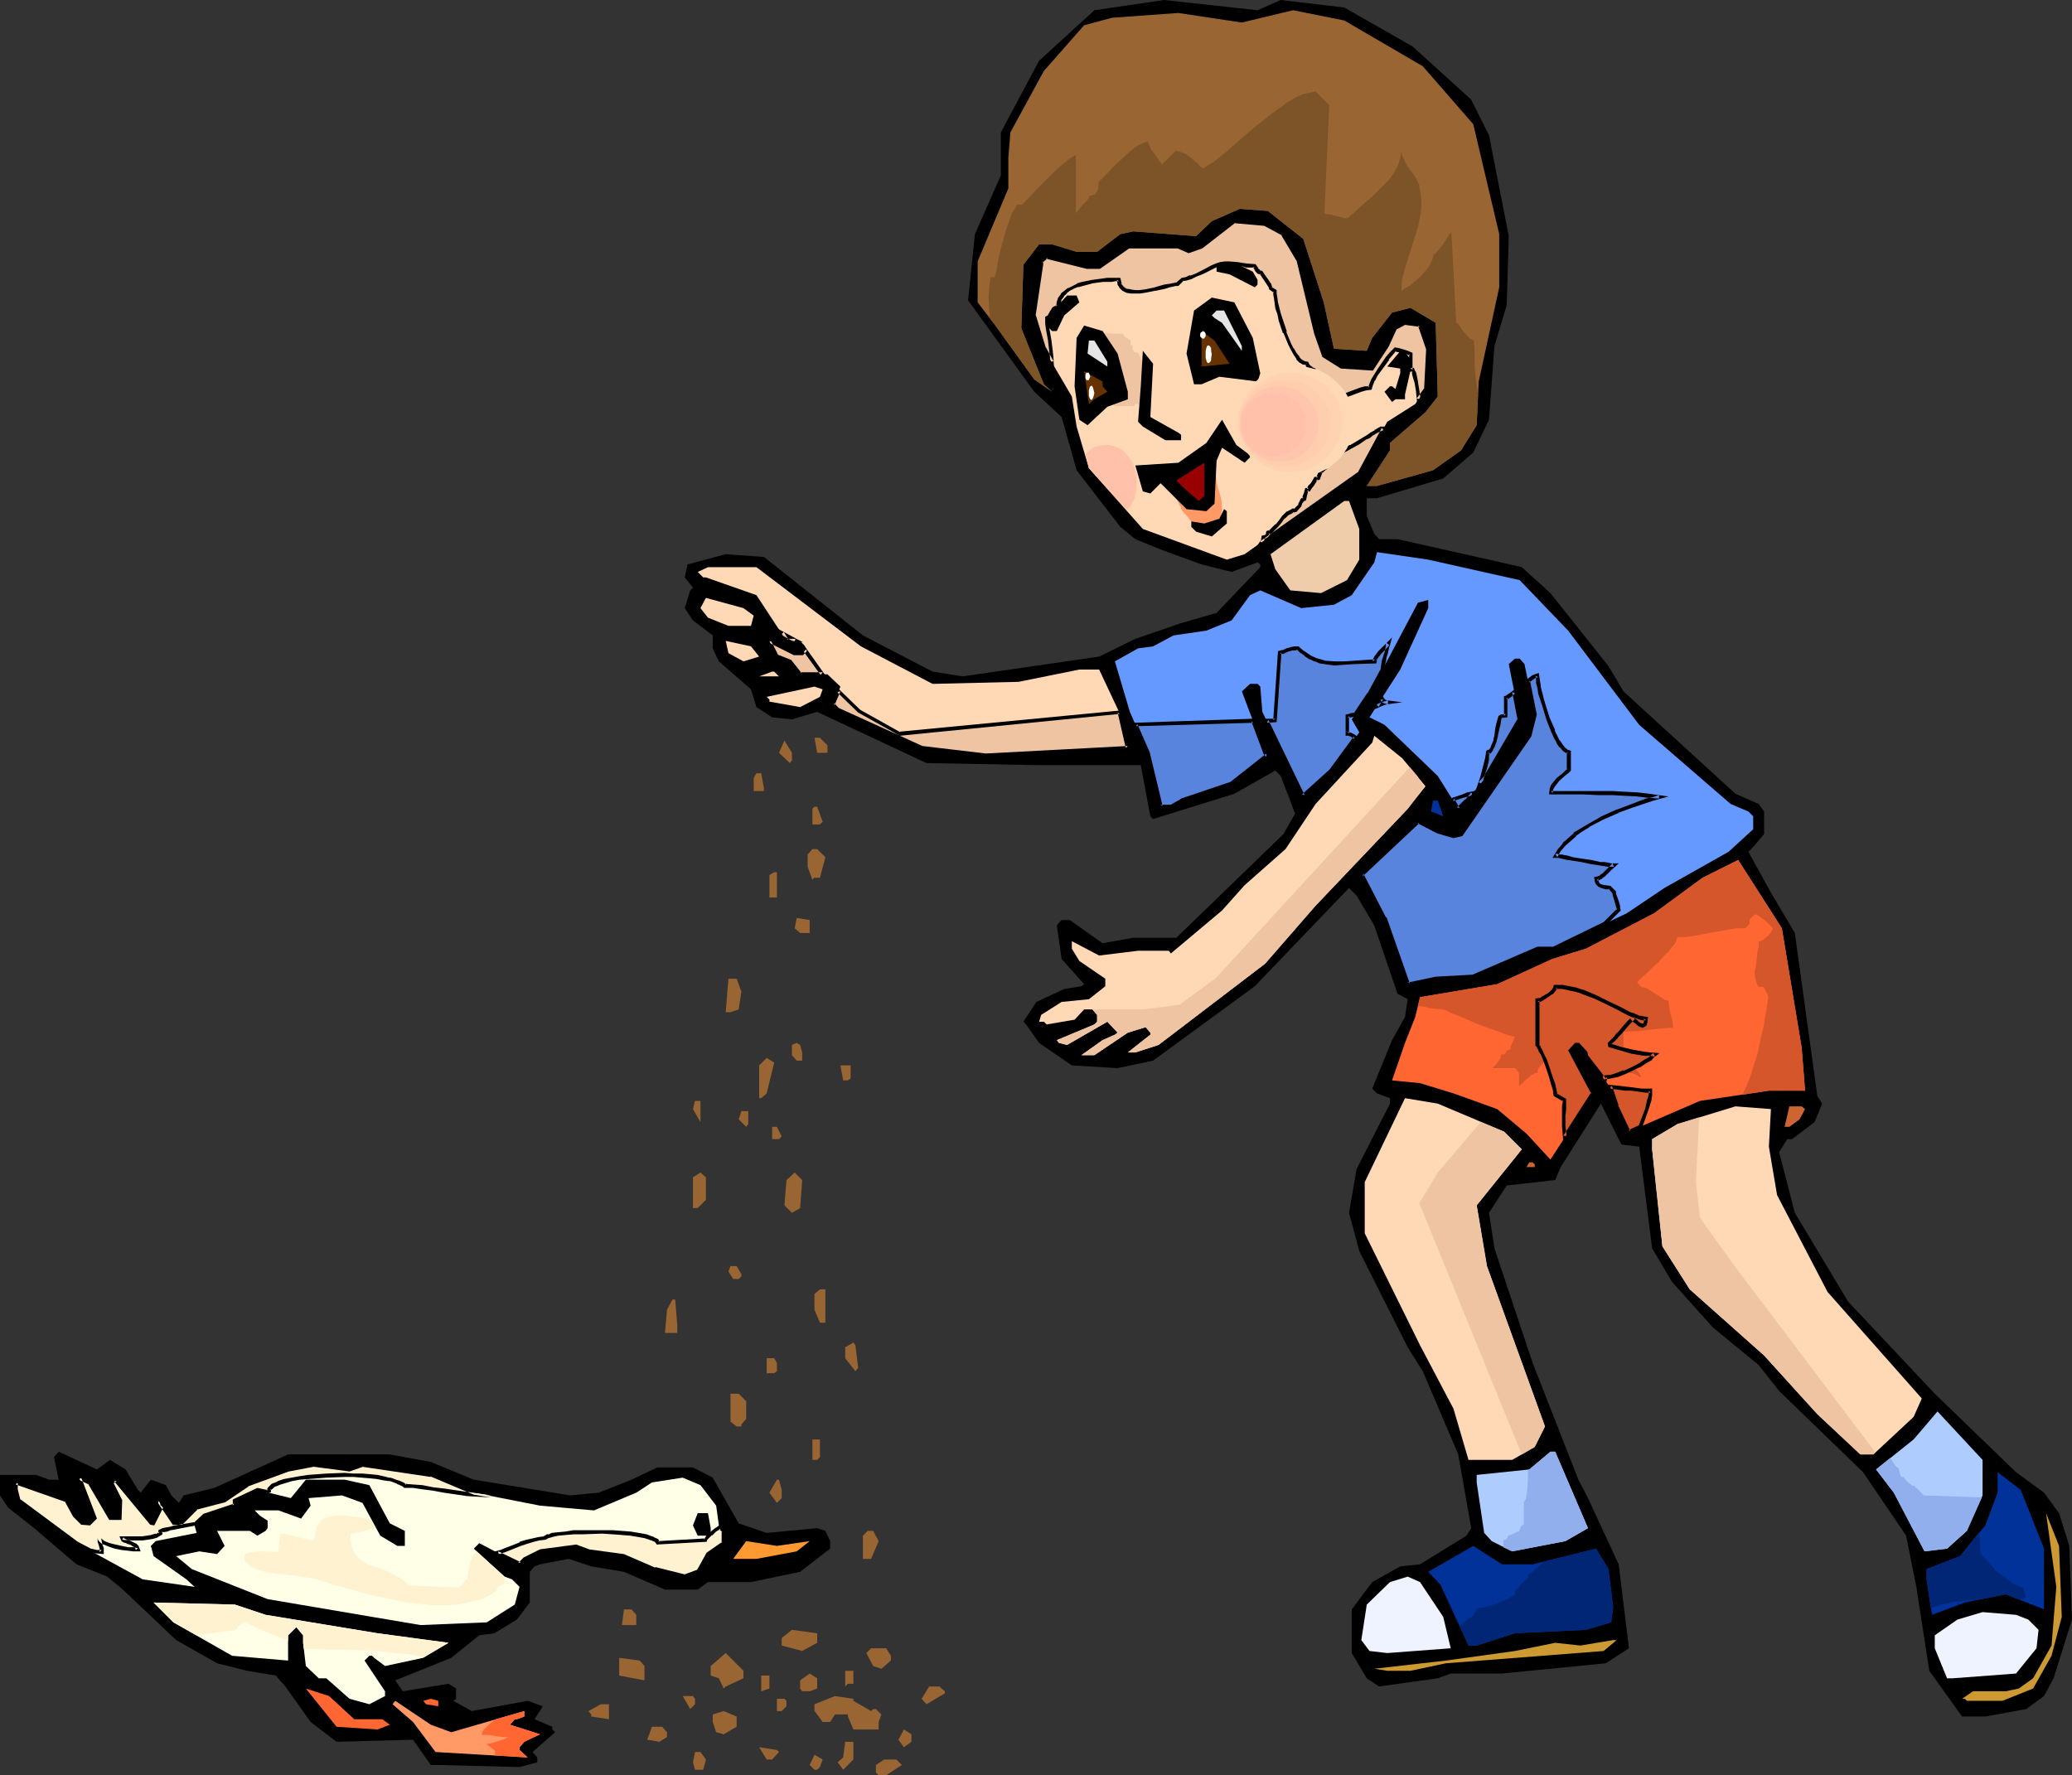 <?xml version="1.0" encoding="UTF-8" standalone="no"?>
<svg
   version="1.0"
   width="129.766mm"
   height="111.198mm"
   id="svg136"
   sodipodi:docname="Boy Feeding Duck.wmf"
   xmlns:inkscape="http://www.inkscape.org/namespaces/inkscape"
   xmlns:sodipodi="http://sodipodi.sourceforge.net/DTD/sodipodi-0.dtd"
   xmlns="http://www.w3.org/2000/svg"
   xmlns:svg="http://www.w3.org/2000/svg">
  <rect width="100%" height="100%" fill="#333333" stroke="none"/>
  <sodipodi:namedview
     id="namedview136"
     pagecolor="#ffffff"
     bordercolor="#000000"
     borderopacity="0.25"
     inkscape:showpageshadow="2"
     inkscape:pageopacity="0.0"
     inkscape:pagecheckerboard="0"
     inkscape:deskcolor="#d1d1d1"
     inkscape:document-units="mm" />
  <defs
     id="defs1">
    <pattern
       id="WMFhbasepattern"
       patternUnits="userSpaceOnUse"
       width="6"
       height="6"
       x="0"
       y="0" />
  </defs>
  <path
     style="fill:#000000;fill-opacity:1;fill-rule:evenodd;stroke:none"
     d="m 303.161,0 15.029,1.777 16.16,9.21 13.898,12.603 4.202,8.402 4.686,23.914 -0.485,16.32 -2.909,9.695 -1.293,17.451 -3.717,7.756 -7.11,6.14 -15.675,4.686 h -2.424 v 4.201 l 1.293,3.07 0.485,1.131 1.131,1.293 h 4.363 l 21.654,4.847 7.757,1.777 6.787,6.14 13.736,17.289 3.555,5.979 26.502,24.237 5.494,2.424 1.293,1.777 v 5.332 l -2.586,3.07 -1.131,1.131 5.333,9.695 5.656,9.533 5.333,38.618 1.131,1.777 -1.778,4.363 -5.333,4.04 h -1.131 l -1.939,3.07 3.717,14.381 12.605,21.006 20.523,21.814 19.23,18.582 6.626,4.847 3.555,4.847 2.424,7.756 0.646,17.451 -4.363,13.896 -2.262,4.201 -4.202,3.07 -9.696,1.777 h -5.494 l -7.757,-10.826 -3.07,-19.875 -2.424,-12.119 -10.181,-15.027 -19.877,-19.228 -4.848,-6.14 -10.827,-8.887 -9.696,-10.826 -4.686,-7.918 -3.07,-24.076 -4.202,-0.485 -4.848,-9.695 -9.534,15.027 -1.293,3.07 -11.474,1.293 -4.202,6.463 1.293,8.402 9.05,27.146 10.827,27.63 2.262,4.363 7.272,15.673 2.424,19.875 -5.494,3.555 -24.563,2.424 h -12.12 l -3.07,1.131 -13.898,1.939 -2.909,-1.939 -3.555,-5.979 V 381.01 l 4.848,-6.463 6.626,-3.716 4.686,-0.485 10.989,-6.786 1.131,-1.777 -3.07,-17.451 -8.403,-19.713 -3.555,-5.655 -11.474,-22.783 -2.424,-9.049 1.778,-10.341 7.918,-15.512 v -1.293 l -3.07,-1.131 -1.131,-1.131 4.686,-11.472 3.07,-5.494 0.646,-4.201 -2.424,-1.293 -5.494,-16.158 -4.202,-7.11 -1.778,-1.777 -22.301,23.268 -24.078,17.612 -8.403,1.777 -10.827,-0.646 -7.757,-5.332 -3.07,-4.363 -0.646,-0.646 3.07,-4.686 6.626,-3.07 4.04,-0.646 0.646,-0.485 -5.333,-5.979 -1.131,-7.918 0.485,-0.646 0.646,-0.646 h 1.939 l 7.757,5.494 7.272,-1.293 h 10.181 l 25.371,-24.56 2.747,-4.847 -3.394,-8.887 -1.293,-1.293 -9.696,5.494 -19.23,5.979 -0.646,-0.646 -2.262,-12.119 h -24.725 l -26.018,-0.485 -25.856,-12.119 -5.979,1.777 -4.686,-0.485 -3.717,-2.424 -1.293,-4.201 -7.595,-6.625 -1.454,-3.07 v -3.07 l -4.686,-3.555 -1.939,-2.908 1.293,-4.201 0.646,-0.646 -1.939,-2.424 0.646,-3.07 9.05,-2.424 9.05,0.646 23.432,18.582 16.483,8.564 7.11,1.131 32.32,-4.686 8.565,-4.201 10.827,-3.716 8.403,-2.424 10.342,-10.826 v -0.646 l -0.646,-0.485 -6.141,2.262 -7.11,-1.777 -9.696,-3.555 -5.979,-2.424 -3.555,-2.908 -10.342,-13.411 -3.555,-12.603 -6.464,-5.979 -15.675,-21.652 1.616,-15.673 6.141,-13.896 V 31.347 L 245.955,14.381 259.045,2.424 271.164,0.646 275.528,0 297.667,2.424 Z"
     id="path1" />
  <path
     style="fill:#996532;fill-opacity:1;fill-rule:evenodd;stroke:none"
     d="m 336.774,15.673 11.958,13.734 6.141,26.015 v 12.603 l -4.848,22.298 -0.485,10.341 -3.717,5.979 -6.626,4.686 -13.251,3.716 h -2.424 l 5.494,-8.402 v -1.777 l 8.403,-7.271 2.909,-3.716 -0.485,-17.451 -5.979,-3.555 -4.363,1.131 -4.686,5.979 -1.293,3.07 -7.757,-0.485 -2.424,-10.988 -4.848,-15.027 -8.403,-6.625 -6.626,-0.485 -6.626,2.908 -3.717,3.555 -14.867,-1.131 -3.07,0.646 -5.494,4.201 h -4.848 l -5.818,-1.777 h -3.07 l -3.717,4.847 -0.485,15.027 5.333,13.25 1.939,1.777 -4.202,-2.908 -9.211,-12.765 -4.202,-5.494 V 61.886 l 7.272,-17.289 v -7.271 l 0.485,-5.979 7.918,-14.542 9.534,-10.826 6.626,-1.777 15.675,-1.131 15.029,2.262 12.12,-2.908 12.12,2.424 z"
     id="path2" />
  <path
     style="fill:#ffd8b5;fill-opacity:1;fill-rule:evenodd;stroke:none"
     d="m 303.808,55.423 3.394,5.979 4.202,17.451 1.939,5.332 4.202,2.585 7.272,0.485 3.555,-5.332 1.939,-4.201 2.262,-1.293 3.555,0.646 1.939,5.494 -0.646,9.533 -2.424,3.555 -6.626,4.201 -6.626,12.119 -27.149,19.228 -4.202,1.293 -19.877,-7.271 -12.766,-14.381 -2.909,-9.856 -1.131,-7.11 -6.626,-11.311 -2.262,-7.918 1.616,-11.957 V 61.886 l 1.293,-1.131 9.696,2.424 h 2.747 l 6.787,-4.686 h 11.958 l 2.424,1.131 3.07,-1.131 7.757,-6.14 7.272,0.646 z"
     id="path3" />
  <path
     style="fill:#ff9966;fill-opacity:1;fill-rule:evenodd;stroke:none"
     d="m 278.275,117.632 0.162,0.162 v 0.323 l 0.485,0.808 0.323,0.808 0.162,0.162 0.162,0.162 v 0.485 h 0.162 v 0.323 l 0.323,0.162 v 0 0.162 l 0.162,0.162 v 0.162 l 0.323,0.162 0.162,0.162 1.131,1.454 0.323,0.323 0.162,0.162 0.323,0.323 0.323,0.323 0.97,0.323 0.97,0.162 h 1.131 v -0.162 h 0.323 l 0.162,-0.162 v -0.162 h 0.162 0.162 l 0.162,-0.323 0.162,-0.162 0.323,-0.162 0.646,-0.485 0.323,-0.162 v -0.162 -0.162 l 0.485,-0.485 0.162,-0.808 0.162,-0.646 v -0.808 l -0.162,-1.616 -0.162,-0.808 -0.162,-0.646 -0.485,-1.454 -0.323,-1.454 -0.162,-1.616 -0.323,-1.616 h -0.323 -0.323 l -0.323,0.323 -0.97,0.646 -0.808,0.808 -0.323,0.323 -0.323,0.323 -3.394,3.232 -0.646,0.162 -0.808,0.162 -0.162,0.162 v 0.162 h -0.162 v 0.162 0 h -0.162 l -0.162,0.162 v 0.162 z"
     id="path4" />
  <path
     style="fill:#efc4a3;fill-opacity:1;fill-rule:evenodd;stroke:none"
     d="m 256.944,79.013 2.262,-0.162 h 2.424 l 2.262,0.162 h 1.939 l 0.162,0.323 0.323,0.485 0.323,0.162 0.323,0.162 0.646,0.485 v 1.131 h 0.485 v 0.969 l 0.485,0.646 h 0.485 l 0.646,0.485 v 0.323 l 0.162,0.323 0.323,0.808 0.485,0.969 v 0.162 0.162 1.454 0.162 l -0.162,0.162 -0.162,0.646 v 0.969 1.131 l -0.162,2.424 v 1.616 l -0.485,0.485 h -1.131 v 0.485 h -4.848 V 95.656 h -2.586 v 0.485 h -1.131 v 0.323 0.162 l -0.162,0.162 h -0.162 l -0.162,0.162 v 0.323 l -0.646,-0.485 -0.646,-0.808 -0.485,-0.808 -0.323,-1.131 -0.323,-1.293 -0.162,-1.293 -0.162,-2.747 v -2.908 l 0.162,-2.585 v -3.393 z"
     id="path5" />
  <path
     style="fill:#000000;fill-opacity:1;fill-rule:evenodd;stroke:none"
     d="m 297.667,66.249 v 1.131 l -0.646,0.646 -5.979,-3.07 -3.07,-0.646 v -2.908 l 1.293,-0.646 7.272,3.555 z"
     id="path6" />
  <path
     style="fill:#000000;fill-opacity:1;fill-rule:evenodd;stroke:none"
     d="m 255.489,71.581 -3.555,3.07 -1.778,3.716 h -1.131 l -1.293,-1.293 v -1.777 l 4.848,-5.332 h 2.262 z"
     id="path7" />
  <path
     style="fill:#000000;fill-opacity:1;fill-rule:evenodd;stroke:none"
     d="m 296.536,79.983 1.778,8.402 -0.646,1.939 -9.05,-1.131 -4.202,1.777 h -1.778 l -1.778,-7.271 1.778,-10.18 4.202,-3.07 5.333,1.131 z"
     id="path8" />
  <path
     style="fill:#e5e5e5;fill-opacity:1;fill-rule:evenodd;stroke:none"
     d="m 293.95,81.922 v 1.131 l -4.686,-6.625 -1.778,-1.131 -0.646,-0.646 1.131,-1.131 h 1.778 z"
     id="path9" />
  <path
     style="fill:#000000;fill-opacity:1;fill-rule:evenodd;stroke:none"
     d="m 264.539,83.699 2.424,9.049 v 1.777 l -4.848,1.777 -4.686,4.363 -1.939,-1.293 -1.131,-7.918 0.485,-11.472 1.778,-2.908 4.363,1.293 z"
     id="path10" />
  <path
     style="fill:#663200;fill-opacity:1;fill-rule:evenodd;stroke:none"
     d="m 291.041,86.123 -6.626,0.646 v -8.402 l 3.07,2.262 z"
     id="path11" />
  <path
     style="fill:#e5e5e5;fill-opacity:1;fill-rule:evenodd;stroke:none"
     d="m 262.115,85.638 v 1.131 l -4.686,-3.07 0.323,-3.07 h 1.293 z"
     id="path12" />
  <path
     style="fill:#000000;fill-opacity:1;fill-rule:evenodd;stroke:none"
     d="m 332.572,93.394 v 1.131 h -2.262 l -0.808,0.646 -1.778,-2.424 1.293,-1.293 h 0.485 l 0.808,0.646 1.131,-3.716 V 87.254 l -3.07,-0.485 3.555,-4.201 2.424,3.07 z"
     id="path13" />
  <path
     style="fill:#000000;fill-opacity:1;fill-rule:evenodd;stroke:none"
     d="m 272.296,98.726 6.626,3.716 0.646,0.485 v 1.293 h -3.717 l -5.333,-3.232 -1.131,-1.131 0.646,-8.402 0.485,-8.402 2.424,3.07 z"
     id="path14" />
  <path
     style="fill:#663200;fill-opacity:1;fill-rule:evenodd;stroke:none"
     d="m 260.984,91.455 1.131,1.293 -3.07,1.777 -1.293,1.131 -1.131,-7.756 4.363,2.424 z"
     id="path15" />
  <path
     style="fill:#000000;fill-opacity:1;fill-rule:evenodd;stroke:none"
     d="m 295.889,107.775 v 0.485 l -1.293,1.293 -5.333,-3.555 -1.293,3.07 -0.485,10.18 -1.939,1.777 -4.686,-0.485 -6.141,-6.14 -2.424,2.424 -1.778,-0.485 -1.778,-6.14 10.181,-0.646 6.626,-4.686 3.717,-5.494 3.394,5.979 z"
     id="path16" />
  <path
     style="fill:#990000;fill-opacity:1;fill-rule:evenodd;stroke:none"
     d="m 283.769,118.601 -3.555,-3.07 -1.778,-1.777 6.626,-4.201 v 7.918 z"
     id="path17" />
  <path
     style="fill:#efccaa;fill-opacity:1;fill-rule:evenodd;stroke:none"
     d="m 321.745,125.226 v 7.271 l -2.909,4.847 -6.141,3.07 -7.272,-0.646 -3.555,-5.009 -1.131,-3.555 17.453,-12.603 h 1.131 z"
     id="path18" />
  <path
     style="fill:#000000;fill-opacity:1;fill-rule:evenodd;stroke:none"
     d="m 290.395,123.933 -3.555,3.07 -3.717,-1.131 -1.131,-1.131 v -1.293 l 3.07,0.485 3.555,-1.131 1.131,-2.262 0.646,0.485 z"
     id="path19" />
  <path
     style="fill:#6699ff;fill-opacity:1;fill-rule:evenodd;stroke:none"
     d="m 359.721,137.344 11.474,11.957 16.806,22.298 21.654,18.743 4.202,1.777 1.131,1.131 v 3.07 l -5.818,5.332 -15.19,8.564 -8.888,5.979 -17.614,8.402 h -3.555 l -15.19,6.625 -8.888,0.485 -5.979,1.293 h -0.646 l -5.494,-15.673 -5.494,-10.18 13.413,-12.603 4.686,2.262 3.717,1.131 1.778,-0.485 16.16,-23.268 1.293,-5.009 -2.424,-11.957 -1.131,-1.293 h -1.131 l -1.454,1.293 2.586,13.088 -7.757,13.411 -4.848,5.817 -1.939,1.939 -4.848,-7.756 -12.605,-12.119 -3.555,-1.777 7.272,-11.311 6.626,-14.542 v -1.939 l -2.424,0.646 -11.474,21.652 -4.202,5.979 1.778,3.07 -6.626,9.049 -6.626,5.979 -9.696,-19.875 -0.485,-5.979 -0.646,-0.646 h -1.778 l -1.939,1.777 5.494,14.542 0.646,0.646 -8.565,6.625 -11.958,4.04 -2.424,1.454 h -2.424 l -3.07,-12.765 -4.202,-9.695 -3.555,-11.957 5.494,-3.07 3.555,-0.485 4.848,-2.585 7.757,-1.131 5.979,-2.424 4.363,-5.979 2.424,-1.131 9.696,4.201 7.757,-0.808 4.202,-2.262 5.333,-7.756 0.646,-2.424 12.12,1.777 z"
     id="path20" />
  <path
     style="fill:#ffd8b5;fill-opacity:1;fill-rule:evenodd;stroke:none"
     d="m 203.777,153.018 16.968,8.887 20.362,-0.485 14.382,-2.908 h 4.686 l 5.01,10.664 1.778,7.756 -33.613,1.939 -15.19,-1.939 -19.877,-8.887 -1.131,-1.293 1.778,-4.201 -3.07,-2.908 h -6.464 l -2.424,-3.07 -3.07,-1.131 -1.778,-3.716 5.979,2.908 h 1.778 l 0.646,-0.485 v -1.131 l -1.131,-1.293 h -3.232 l -7.11,-10.826 -11.958,-4.201 h -0.646 l -1.293,-1.293 2.424,-1.131 h 11.474 z"
     id="path21" />
  <path
     style="fill:#ffd8b5;fill-opacity:1;fill-rule:evenodd;stroke:none"
     d="m 178.406,145.747 -0.646,2.424 h -5.333 l -4.848,-1.939 -1.778,-2.262 1.293,-2.424 8.888,2.424 z"
     id="path22" />
  <path
     style="fill:#ffd8b5;fill-opacity:1;fill-rule:evenodd;stroke:none"
     d="m 179.699,155.442 -3.717,1.131 -3.555,-1.939 -0.646,-2.908 5.979,1.293 z"
     id="path23" />
  <path
     style="fill:#ffd8b5;fill-opacity:1;fill-rule:evenodd;stroke:none"
     d="M 184.385,160.127 H 179.699 l 3.07,-1.131 h 0.485 z"
     id="path24" />
  <path
     style="fill:#ffd8b5;fill-opacity:1;fill-rule:evenodd;stroke:none"
     d="m 194.081,164.975 -4.686,2.424 -7.272,-1.293 v -0.485 l -0.646,-0.646 11.312,-2.424 1.939,0.646 z"
     id="path25" />
  <path
     style="fill:#ffd8b5;fill-opacity:1;fill-rule:evenodd;stroke:none"
     d="m 337.42,186.142 -4.202,5.332 -21.816,22.945 -11.958,13.734 -25.21,19.228 -5.494,1.777 h -1.778 l 5.333,-4.201 v -0.485 l -1.131,-1.293 -4.202,1.293 -7.918,5.332 h -3.07 l 5.01,-3.555 2.909,-1.293 0.646,-0.485 -2.424,-2.585 -9.534,5.494 -1.939,-0.485 -0.485,-0.646 8.888,-3.716 0.646,-0.646 v -1.616 l -1.131,-1.293 h -1.939 l -2.262,2.424 -6.626,1.131 -0.646,-0.646 h -1.131 l 0.485,-1.616 4.848,-3.07 6.464,-0.646 3.878,-3.07 v -1.777 l -6.141,-4.201 -1.778,-2.908 v -1.777 l 6.464,3.393 9.211,-1.131 h 7.272 l 0.485,0.646 12.12,-10.18 5.333,-5.979 9.696,-8.564 7.11,-10.664 13.413,-14.542 0.485,-1.616 6.626,5.332 z"
     id="path26" />
  <path
     style="fill:#996532;fill-opacity:1;fill-rule:evenodd;stroke:none"
     d="m 195.859,176.447 v 1.777 h -2.424 l -0.646,-3.555 h 1.293 z"
     id="path27" />
  <path
     style="fill:#996532;fill-opacity:1;fill-rule:evenodd;stroke:none"
     d="m 187.456,180.002 -0.485,0.646 -2.586,-2.424 1.293,-2.908 1.778,2.908 z"
     id="path28" />
  <path
     style="fill:#996532;fill-opacity:1;fill-rule:evenodd;stroke:none"
     d="m 180.83,186.627 v 0.646 h -2.424 v -3.07 l 0.646,-1.131 h 1.131 z"
     id="path29" />
  <path
     style="fill:#003299;fill-opacity:1;fill-rule:evenodd;stroke:none"
     d="m 341.622,193.252 -2.909,-1.131 0.485,-2.585 h 1.131 z"
     id="path30" />
  <path
     style="fill:#996532;fill-opacity:1;fill-rule:evenodd;stroke:none"
     d="m 194.728,194.544 -0.646,0.646 h -1.778 v -3.716 l 0.485,-0.485 h 0.646 z"
     id="path31" />
  <path
     style="fill:#996532;fill-opacity:1;fill-rule:evenodd;stroke:none"
     d="m 195.374,202.947 -1.293,4.847 h -1.293 l -0.485,0.485 -1.131,-3.07 v -2.908 l 1.131,-1.293 h 1.131 z"
     id="path32" />
  <path
     style="fill:#ff6632;fill-opacity:1;fill-rule:evenodd;stroke:none"
     d="m 426.462,248.028 0.808,10.18 h -8.565 l -16.322,2.424 -16.806,7.271 -2.909,-5.979 -1.293,-4.201 -5.979,-7.918 v -0.646 l -1.778,-1.777 h -0.646 l -1.293,1.293 5.494,10.18 -10.181,15.673 -5.656,-6.14 -6.949,-5.817 -10.342,-3.716 -7.918,-2.424 -6.626,-0.646 3.07,-8.887 2.424,-6.14 1.131,-4.686 18.261,-3.07 13.09,-5.979 7.918,-2.424 16.16,-8.402 11.474,-8.402 8.403,-4.201 10.342,16.158 z"
     id="path33" />
  <path
     style="fill:#996532;fill-opacity:1;fill-rule:evenodd;stroke:none"
     d="m 183.901,212.48 h -1.778 v -5.332 l 1.131,-0.646 h 0.646 z"
     id="path34" />
  <path
     style="fill:#996532;fill-opacity:1;fill-rule:evenodd;stroke:none"
     d="m 191.657,220.882 h -2.262 l -1.293,-1.131 0.485,-2.424 3.07,0.485 z"
     id="path35" />
  <path
     style="fill:#996532;fill-opacity:1;fill-rule:evenodd;stroke:none"
     d="m 175.497,234.778 -0.646,4.201 -1.939,0.646 h -1.131 l 0.646,-7.918 h 1.939 z"
     id="path36" />
  <path
     style="fill:#996532;fill-opacity:1;fill-rule:evenodd;stroke:none"
     d="m 189.88,249.159 v 1.939 h -1.293 l -1.131,-1.293 v -2.424 l 1.131,-0.485 0.808,0.485 z"
     id="path37" />
  <path
     style="fill:#996532;fill-opacity:1;fill-rule:evenodd;stroke:none"
     d="m 181.477,258.854 -1.293,1.131 h -0.485 v -7.756 l 1.778,-1.777 1.778,1.131 z"
     id="path38" />
  <path
     style="fill:#996532;fill-opacity:1;fill-rule:evenodd;stroke:none"
     d="m 201.353,255.299 -0.646,0.485 h -1.131 l -0.646,-3.555 h 2.424 z"
     id="path39" />
  <path
     style="fill:#ffd8b5;fill-opacity:1;fill-rule:evenodd;stroke:none"
     d="m 356.004,267.902 4.202,4.201 -10.666,13.25 2.424,14.381 13.736,37.972 -2.424,4.847 -5.333,3.07 h -10.342 l -3.555,-12.119 -7.918,-15.027 -13.09,-26.499 v -12.119 l 9.534,-19.875 7.757,1.293 z"
     id="path40" />
  <path
     style="fill:#996532;fill-opacity:1;fill-rule:evenodd;stroke:none"
     d="m 165.801,265.64 -1.778,-3.07 0.485,-1.939 h 1.293 z"
     id="path41" />
  <path
     style="fill:#ffd8b5;fill-opacity:1;fill-rule:evenodd;stroke:none"
     d="m 418.705,271.457 1.939,11.472 11.958,22.945 22.301,25.207 -1.939,4.363 -9.534,8.887 h -3.07 l -10.181,-9.533 -12.605,-13.896 -17.614,-15.673 -6.464,-10.18 -2.424,-22.945 v -2.424 l 5.979,-3.555 13.736,-4.201 8.403,0.646 z"
     id="path42" />
  <path
     style="fill:#cc6532;fill-opacity:1;fill-rule:evenodd;stroke:none"
     d="m 427.27,262.57 -1.293,2.424 -2.424,1.777 h -1.131 l 1.131,-4.847 h 2.909 z"
     id="path43" />
  <path
     style="fill:#996532;fill-opacity:1;fill-rule:evenodd;stroke:none"
     d="m 177.113,266.125 -0.485,0.646 -1.778,-1.777 0.646,-1.939 h 1.616 z"
     id="path44" />
  <path
     style="fill:#996532;fill-opacity:1;fill-rule:evenodd;stroke:none"
     d="m 185.032,269.034 -0.646,0.646 h -1.616 v -2.908 h 1.131 z"
     id="path45" />
  <path
     style="fill:#cc6532;fill-opacity:1;fill-rule:evenodd;stroke:none"
     d="m 363.276,275.658 v 0.646 h -1.939 l 0.646,-1.131 h 0.808 z"
     id="path46" />
  <path
     style="fill:#996532;fill-opacity:1;fill-rule:evenodd;stroke:none"
     d="m 167.094,284.061 -1.939,1.939 h -1.131 v -7.271 l 1.778,-1.131 1.293,1.131 z"
     id="path47" />
  <path
     style="fill:#996532;fill-opacity:1;fill-rule:evenodd;stroke:none"
     d="m 189.395,286 -1.939,1.131 -1.778,-1.777 0.485,-5.979 1.939,-1.777 1.778,1.777 z"
     id="path48" />
  <path
     style="fill:#996532;fill-opacity:1;fill-rule:evenodd;stroke:none"
     d="m 175.497,301.673 v 0.485 l -0.646,0.646 h -1.293 l -1.131,-1.777 0.485,-1.293 h 1.454 z"
     id="path49" />
  <path
     style="fill:#996532;fill-opacity:1;fill-rule:evenodd;stroke:none"
     d="m 195.374,313.145 h -1.293 l -1.293,-3.07 v -3.716 l 1.293,-1.131 h 1.293 z"
     id="path50" />
  <path
     style="fill:#996532;fill-opacity:1;fill-rule:evenodd;stroke:none"
     d="m 160.307,313.63 v 1.939 h -2.909 l 0.485,-5.494 1.293,-2.424 h 0.646 z"
     id="path51" />
  <path
     style="fill:#996532;fill-opacity:1;fill-rule:evenodd;stroke:none"
     d="m 203.131,323.81 -0.646,0.808 -2.424,-3.07 v -2.585 l 1.939,-1.131 0.485,0.646 z"
     id="path52" />
  <path
     style="fill:#996532;fill-opacity:1;fill-rule:evenodd;stroke:none"
     d="m 183.901,322.679 v 1.939 l -0.646,0.485 h -1.778 v -3.555 h 1.778 z"
     id="path53" />
  <path
     style="fill:#996532;fill-opacity:1;fill-rule:evenodd;stroke:none"
     d="m 176.629,331.727 v 4.201 l -1.131,1.293 v 0.485 h -1.131 l -1.454,-1.131 v -6.625 h 1.939 z"
     id="path54" />
  <path
     style="fill:#afccff;fill-opacity:1;fill-rule:evenodd;stroke:none"
     d="m 469.286,354.026 -3.717,8.402 -4.686,4.201 -5.333,0.646 -7.272,-13.896 -4.202,-5.494 8.888,-7.11 5.656,-6.625 10.666,11.472 z"
     id="path55" />
  <path
     style="fill:#996532;fill-opacity:1;fill-rule:evenodd;stroke:none"
     d="m 194.081,344.977 -0.646,0.646 h -1.131 v -4.847 h 1.778 z"
     id="path56" />
  <path
     style="fill:#000000;fill-opacity:1;fill-rule:evenodd;stroke:none"
     d="m 26.018,345.623 3.717,2.262 2.909,4.847 0.646,0.646 2.424,-3.07 3.555,1.293 1.293,2.424 1.778,1.777 1.131,-1.777 7.272,-1.777 17.453,-7.918 h 24.078 l 9.696,1.777 10.181,4.201 22.786,3.716 6.787,-0.646 7.757,-3.07 6.141,-2.908 h 8.403 l 4.686,2.424 6.141,10.826 6.626,2.262 11.958,-1.131 1.939,0.646 1.131,2.424 v 1.777 l -7.11,5.494 -11.635,2.424 h -10.181 l -2.424,1.777 h -7.757 l -9.696,-4.201 -7.757,-1.293 -5.333,-1.777 -6.787,1.293 -1.293,0.485 -1.131,1.293 v 7.271 l -3.07,4.04 -5.333,3.232 -3.555,0.485 -6.626,5.332 -13.251,5.332 1.778,2.585 10.827,-1.777 1.778,1.131 v 2.424 l -0.646,0.485 4.363,2.424 13.251,-2.424 3.555,1.293 -1.939,3.07 4.202,1.777 v 0.646 l 0.646,0.646 -5.333,4.686 1.131,1.293 v 1.131 l -4.202,1.131 -19.23,-0.485 h -1.778 l -4.202,-5.979 -18.099,0.485 -6.141,-4.686 -5.979,-8.402 -2.262,-2.585 -6.787,-1.131 -7.11,-1.777 -9.696,-5.494 L 29.088,376.324 25.371,373.254 18.099,370.345 8.08,361.781 1.939,356.934 0,354.026 v -4.847 h 8.565 l 3.07,1.131 h 2.262 l -1.131,-5.332 1.131,-1.293 9.05,4.201 z"
     id="path57" />
  <path
     style="fill:#afccff;fill-opacity:1;fill-rule:evenodd;stroke:none"
     d="m 375.881,361.781 -5.333,3.07 -12.605,2.424 -4.848,-2.424 -1.778,-1.939 -1.778,-11.957 v -1.777 l 12.443,-1.293 5.01,-4.201 h 1.131 z"
     id="path58" />
  <path
     style="fill:#ffffe8;fill-opacity:1;fill-rule:evenodd;stroke:none"
     d="m 85.81,346.754 16.16,2.424 10.181,4.201 15.675,3.07 12.766,1.131 10.019,-4.201 3.717,-2.424 7.272,-1.131 4.202,1.777 3.717,4.847 0.646,4.686 1.131,1.293 v 2.908 l -3.717,2.585 -2.424,4.201 -3.07,1.131 -7.11,-1.777 -7.272,-3.07 -8.403,-1.131 -2.909,-1.293 -8.565,1.293 -3.717,1.777 -1.131,1.293 -9.534,-5.009 -1.293,1.293 7.272,6.625 1.778,0.646 1.778,1.777 -1.131,4.201 -6.626,4.201 -15.675,0.646 -11.474,-1.939 -24.725,-4.201 -17.938,-7.11 -3.717,-3.07 5.494,-1.131 4.202,0.646 1.778,-1.939 -1.778,-3.555 h 7.757 l 1.778,1.131 1.939,-1.131 0.485,-0.646 v -1.777 l -1.778,-1.131 -1.293,-1.293 h 5.656 l 5.333,1.939 2.262,-3.07 -0.485,-1.777 7.918,-0.646 4.848,1.777 4.202,7.756 4.04,2.424 h 1.778 v -3.555 l -3.555,-1.777 -4.848,-9.049 -5.818,-1.293 h -9.211 l -3.555,4.363 -7.918,-1.939 -5.333,2.585 v 1.131 l -7.272,2.424 -2.262,2.262 0.485,1.777 -9.696,1.939 -1.131,1.131 0.646,2.424 7.757,5.494 1.939,1.777 -12.282,-1.777 L 18.099,365.336 4.363,355.318 3.717,352.733 v -1.777 l 12.12,4.363 1.778,3.555 1.778,1.777 h 1.778 l 1.293,-1.131 -3.717,-9.695 2.424,1.131 4.848,8.564 h 2.424 v -4.201 l -1.939,-3.716 v -0.646 l 0.808,-0.646 8.403,10.341 h 0.646 l 1.616,-3.716 -0.485,-0.485 v -1.131 l 3.555,5.332 h 1.939 l 3.555,-3.716 6.626,-1.616 5.333,-3.716 9.696,-3.716 5.979,-1.131 8.565,1.131 z"
     id="path59" />
  <path
     style="fill:#003299;fill-opacity:1;fill-rule:evenodd;stroke:none"
     d="m 483.83,366.629 v 14.381 l -9.05,-3.555 -9.696,1.939 -7.757,2.908 -1.293,-8.402 v -2.424 l 7.918,-3.07 5.979,-7.271 2.909,-7.756 v -4.847 l 5.494,4.201 z"
     id="path60" />
  <path
     style="fill:#996532;fill-opacity:1;fill-rule:evenodd;stroke:none"
     d="m 185.032,352.733 v 1.939 l -1.131,1.131 -1.778,-2.424 1.778,-3.07 h 0.485 z"
     id="path61" />
  <path
     style="fill:#000000;fill-opacity:1;fill-rule:evenodd;stroke:none"
     d="m 168.225,361.781 v 1.777 h -3.07 l -1.131,-2.424 1.131,-2.908 h 2.424 z"
     id="path62" />
  <path
     style="fill:#cc9932;fill-opacity:1;fill-rule:evenodd;stroke:none"
     d="m 488.031,382.787 -2.424,9.21 -4.363,7.756 -7.272,2.908 h -8.403 l -0.485,-0.485 h -0.646 l 2.586,-1.777 h 7.757 l 3.07,-0.646 3.394,-2.424 4.363,-7.756 1.131,-13.896 -2.424,-17.451 3.07,7.756 z"
     id="path63" />
  <path
     style="fill:#996532;fill-opacity:1;fill-rule:evenodd;stroke:none"
     d="m 207.979,364.852 -1.778,4.201 h -1.939 v -5.494 l 1.131,-1.131 h 1.293 z"
     id="path64" />
  <path
     style="fill:#ff9932;fill-opacity:1;fill-rule:evenodd;stroke:none"
     d="m 191.657,364.852 -3.07,2.424 -9.534,1.777 h -5.494 l 3.07,-4.201 7.272,1.131 z"
     id="path65" />
  <path
     style="fill:#003299;fill-opacity:1;fill-rule:evenodd;stroke:none"
     d="m 362.792,370.345 15.029,-3.716 2.909,4.847 1.131,9.049 -0.485,3.555 -5.979,1.777 -16.806,0.808 -9.05,2.908 h -1.939 l -6.626,-14.381 -2.909,-3.07 10.666,-6.14 6.787,4.363 z"
     id="path66" />
  <path
     style="fill:#eff2ff;fill-opacity:1;fill-rule:evenodd;stroke:none"
     d="m 341.622,382.787 1.778,7.433 -15.029,1.131 -4.202,-0.485 -1.939,-2.585 1.293,-8.402 5.494,-5.332 4.202,-1.293 2.909,1.293 z"
     id="path67" />
  <path
     style="fill:#ffffe8;fill-opacity:1;fill-rule:evenodd;stroke:none"
     d="m 62.862,382.302 26.502,4.363 16.806,2.262 -5.979,3.555 -9.05,1.939 -2.586,-1.939 -0.485,-0.485 h -0.646 l -1.131,1.131 4.848,7.271 v 1.131 l -3.717,1.939 -4.686,-1.293 -5.494,-4.847 h -1.778 l -3.07,-2.908 -0.646,-5.494 v -1.777 l -1.616,-1.939 -1.939,1.939 v 5.979 l -13.251,-1.131 -13.898,-7.918 -4.686,-4.686 19.23,0.485 z"
     id="path68" />
  <path
     style="fill:#996532;fill-opacity:1;fill-rule:evenodd;stroke:none"
     d="m 150.611,382.302 v 2.424 h -3.394 l 0.485,-3.716 h 1.778 z"
     id="path69" />
  <path
     style="fill:#eff2ff;fill-opacity:1;fill-rule:evenodd;stroke:none"
     d="m 480.113,383.433 2.424,2.424 -0.485,4.363 -4.848,5.979 -15.029,1.131 h -1.293 l -2.909,-7.11 v -3.07 l 5.333,-3.716 5.979,-1.777 7.918,0.646 z"
     id="path70" />
  <path
     style="fill:#996532;fill-opacity:1;fill-rule:evenodd;stroke:none"
     d="m 193.435,388.927 -3.555,1.939 -4.848,-1.293 v -1.777 l 2.424,-1.939 5.979,0.808 z"
     id="path71" />
  <path
     style="fill:#cc9932;fill-opacity:1;fill-rule:evenodd;stroke:none"
     d="m 379.598,390.866 -37.33,2.908 -8.403,1.777 h -5.494 l -3.07,-0.485 16.968,-1.939 16.322,-2.262 9.534,-1.939 5.979,0.646 7.757,-1.293 h 0.808 z"
     id="path72" />
  <path
     style="fill:#996532;fill-opacity:1;fill-rule:evenodd;stroke:none"
     d="m 210.888,391.997 v 1.131 l -2.262,1.939 -1.939,-0.646 -1.616,-3.07 1.131,-1.131 h 3.555 z"
     id="path73" />
  <path
     style="fill:#996532;fill-opacity:1;fill-rule:evenodd;stroke:none"
     d="m 175.982,397.329 -4.202,1.939 -0.485,0.485 -1.131,-2.424 -1.939,-0.646 v -2.262 l 3.555,-3.07 4.202,4.201 z"
     id="path74" />
  <path
     style="fill:#996532;fill-opacity:1;fill-rule:evenodd;stroke:none"
     d="m 152.55,394.421 v 3.393 l -5.979,-1.131 v -4.201 l 4.848,0.646 z"
     id="path75" />
  <path
     style="fill:#996532;fill-opacity:1;fill-rule:evenodd;stroke:none"
     d="m 202,398.622 h -1.293 l -0.646,0.646 v -3.716 h 1.939 z"
     id="path76" />
  <path
     style="fill:#996532;fill-opacity:1;fill-rule:evenodd;stroke:none"
     d="m 193.435,399.753 -1.778,0.646 h -1.778 l -0.485,-0.646 v -1.939 l 2.262,-1.616 1.778,1.131 z"
     id="path77" />
  <path
     style="fill:#996532;fill-opacity:1;fill-rule:evenodd;stroke:none"
     d="m 182.123,399.753 -1.939,0.646 v -3.716 h 1.939 z"
     id="path78" />
  <path
     style="fill:#996532;fill-opacity:1;fill-rule:evenodd;stroke:none"
     d="m 223.654,400.4 v 0.485 l -4.363,2.585 -1.131,-1.293 1.778,-2.908 h 2.424 z"
     id="path79" />
  <path
     style="fill:#ff6632;fill-opacity:1;fill-rule:evenodd;stroke:none"
     d="m 83.87,407.024 h 6.626 l 1.778,1.293 -2.909,1.131 -9.696,-0.646 -7.272,-9.049 5.494,1.777 z"
     id="path80" />
  <path
     style="fill:#996532;fill-opacity:1;fill-rule:evenodd;stroke:none"
     d="m 164.509,402.177 v 1.293 l -1.131,1.131 -1.778,-3.07 h 2.424 z"
     id="path81" />
  <path
     style="fill:#996532;fill-opacity:1;fill-rule:evenodd;stroke:none"
     d="m 202,402.662 4.202,2.424 0.485,-0.485 h 0.646 l 1.293,1.293 -0.646,1.777 v 1.777 h -5.979 l -1.293,-3.07 v -0.485 h -3.07 l -1.131,1.777 h -1.778 l -1.293,-1.777 -0.646,-0.808 v -1.616 l 4.848,-1.939 4.363,0.646 z"
     id="path82" />
  <path
     style="fill:#ff6632;fill-opacity:1;fill-rule:evenodd;stroke:none"
     d="m 103.747,403.954 -2.909,-0.485 -0.646,-0.808 1.778,-0.485 1.778,0.485 z"
     id="path83" />
  <path
     style="fill:#996532;fill-opacity:1;fill-rule:evenodd;stroke:none"
     d="m 186.163,402.662 v 1.293 l -1.131,1.131 h -1.131 v -2.908 h 1.778 z"
     id="path84" />
  <path
     style="fill:#ff9966;fill-opacity:1;fill-rule:evenodd;stroke:none"
     d="m 106.817,410.094 17.291,-5.009 v 1.293 l -1.778,0.646 h -0.485 l -1.131,1.293 7.11,2.262 -3.717,1.777 -1.131,1.293 v 0.646 l 1.939,1.777 -21.816,-1.293 -5.333,-7.11 -4.848,-4.201 0.646,-0.808 8.403,5.655 z"
     id="path85" />
  <path
     style="fill:#996532;fill-opacity:1;fill-rule:evenodd;stroke:none"
     d="m 144.147,407.024 -4.202,-0.646 v -0.485 l -0.646,-0.808 2.909,-1.616 h 1.939 z"
     id="path86" />
  <path
     style="fill:#996532;fill-opacity:1;fill-rule:evenodd;stroke:none"
     d="m 174.366,408.802 -3.07,1.777 -1.778,-0.485 -0.808,-2.424 v -1.777 l 2.586,-0.808 3.07,1.293 z"
     id="path87" />
  <path
     style="fill:#996532;fill-opacity:1;fill-rule:evenodd;stroke:none"
     d="m 157.883,410.094 v 1.131 l -1.778,1.131 -2.909,-0.485 1.131,-3.07 h 2.424 z"
     id="path88" />
  <path
     style="fill:#996532;fill-opacity:1;fill-rule:evenodd;stroke:none"
     d="m 215.736,412.357 -1.778,1.293 -1.293,-1.777 1.293,-2.424 1.778,1.131 z"
     id="path89" />
  <path
     style="fill:#996532;fill-opacity:1;fill-rule:evenodd;stroke:none"
     d="m 202,416.558 -2.424,2.424 -1.293,-1.777 1.293,-1.131 0.485,-3.716 h 1.939 z"
     id="path90" />
  <path
     style="fill:#996532;fill-opacity:1;fill-rule:evenodd;stroke:none"
     d="m 184.385,414.78 -1.616,1.777 h -1.293 l -1.778,-2.908 4.202,0.646 z"
     id="path91" />
  <path
     style="fill:#996532;fill-opacity:1;fill-rule:evenodd;stroke:none"
     d="m 167.094,416.558 -0.646,2.424 h -1.939 l -0.485,-1.777 0.485,-2.424 h 1.293 z"
     id="path92" />
  <path
     style="fill:#996532;fill-opacity:1;fill-rule:evenodd;stroke:none"
     d="m 194.081,418.335 -0.646,0.646 h -0.646 l -1.131,-1.131 1.131,-2.424 1.939,1.131 z"
     id="path93" />
  <path
     style="fill:#996532;fill-opacity:1;fill-rule:evenodd;stroke:none"
     d="m 213.473,417.85 -3.717,2.424 h -1.778 l -0.646,-0.646 v -1.777 l 1.939,-1.293 h 2.909 z"
     id="path94" />
  <path
     style="fill:#fff2d1;fill-opacity:1;fill-rule:evenodd;stroke:none"
     d="m 46.541,387.15 2.424,-0.323 2.424,-0.323 2.262,-0.323 0.97,-0.162 h 0.97 l 0.646,-0.485 v -0.162 l 0.162,-0.323 0.646,-0.485 0.646,-0.485 h 0.323 l 0.323,-0.162 0.808,0.646 0.97,0.485 1.131,0.646 1.293,0.485 2.909,1.131 2.747,1.131 v -1.293 l 1.939,-1.939 1.616,1.939 v 1.777 l 0.162,1.454 h 3.232 l 3.394,0.162 h 3.555 l 3.878,0.162 3.717,0.162 3.717,0.485 3.555,0.323 3.232,0.646 5.979,-3.393 -16.806,-2.262 -26.502,-4.363 -7.272,-2.424 -19.23,-0.485 4.686,4.686 z"
     id="path95" />
  <path
     style="fill:#fff2d1;fill-opacity:1;fill-rule:evenodd;stroke:none"
     d="m 116.19,354.026 h -2.747 l -2.909,-0.323 -5.494,-0.808 -2.586,-0.323 -2.586,-0.485 -2.101,-0.162 -1.939,-0.162 -0.162,-0.162 -0.323,-0.323 -1.293,-0.485 -1.131,-0.323 -0.646,-0.162 -0.323,-0.162 -1.131,-0.162 -1.616,-0.323 -1.616,-0.162 -1.939,-0.162 -1.939,-0.162 h -2.101 l -4.363,0.162 -4.202,0.323 -2.101,0.162 -1.939,0.485 -1.616,0.323 -1.454,0.485 -1.293,0.646 -0.97,0.646 v 0.485 l -0.485,0.323 -2.262,-0.485 -5.333,2.585 v 1.131 l -7.272,2.424 -2.101,1.939 -4.848,0.808 -1.131,0.162 -0.808,0.323 -0.808,0.162 -0.646,0.323 v 0.485 l -0.97,0.485 -1.131,0.323 -1.131,0.162 -1.131,0.162 h -2.262 -2.424 l 0.162,0.323 0.323,0.323 0.646,0.162 0.808,0.323 0.646,0.162 0.646,0.485 0.323,0.323 0.162,0.646 h -0.485 l -0.485,-0.162 -1.293,-0.162 -1.616,-0.162 -1.454,-0.323 -1.454,-0.485 -1.293,-0.323 -0.323,-0.323 -0.323,-0.323 -0.323,-0.162 v -0.323 0.808 l 0.323,0.808 0.162,0.808 v 0.808 l -1.293,-0.162 -1.454,-0.162 -3.232,-1.777 L 4.363,355.318 3.717,352.733 v -1.777 l 12.12,4.363 1.778,3.555 1.778,1.777 h 1.778 l 1.293,-1.131 -3.717,-9.695 2.424,1.131 4.848,8.564 h 2.424 v -4.201 l -1.939,-3.716 v -0.646 l 0.808,-0.646 8.403,10.341 h 0.646 l 1.616,-3.716 -0.485,-0.485 v -1.131 l 3.555,5.332 h 1.939 l 3.555,-3.716 6.626,-1.616 5.333,-3.716 9.696,-3.716 5.979,-1.131 8.565,1.131 3.07,-1.131 16.16,2.424 10.181,4.201 z m 54.298,7.594 -1.131,0.646 -1.131,0.808 -0.485,0.485 -0.323,0.323 -0.323,0.485 -0.162,0.323 -11.15,0.485 -0.162,-0.323 -0.485,-0.162 -0.323,-0.323 -0.646,-0.162 -1.293,-0.485 -1.778,-0.323 -1.778,-0.323 -2.101,-0.162 -2.262,-0.162 -2.424,-0.162 -4.525,0.162 h -2.262 l -1.939,0.162 -1.616,0.323 -1.616,0.162 -0.485,0.162 -0.485,0.162 -0.485,0.162 -0.162,0.323 h -1.454 l -1.293,0.323 -1.454,0.485 -1.616,0.485 -2.909,1.131 -1.293,0.646 -1.131,0.323 5.171,2.747 1.131,-1.293 3.717,-1.777 8.565,-1.293 2.909,1.293 8.403,1.131 7.272,3.07 7.11,1.777 3.07,-1.131 2.424,-4.201 3.717,-2.585 v -2.908 z"
     id="path96" />
  <path
     style="fill:#000000;fill-opacity:1;fill-rule:evenodd;stroke:none"
     d="m 116.19,354.51 v -0.808 l -2.747,-0.162 v 0 l -2.747,-0.323 -5.494,-0.808 -2.747,-0.323 -2.424,-0.485 -2.262,-0.162 v 0 l -1.939,-0.162 0.323,0.323 -0.162,-0.323 -0.485,-0.323 v 0 l -1.131,-0.485 h -0.162 l -1.293,-0.485 -0.485,-0.162 v 0 h -0.323 l -1.293,-0.323 -1.454,-0.323 -1.616,-0.162 -1.939,-0.162 h -0.162 -1.939 l -2.101,-0.162 -4.363,0.162 v 0 l -4.363,0.323 -2.101,0.323 -1.778,0.323 v 0 l -1.778,0.323 -1.454,0.485 -0.162,0.162 -1.293,0.485 -0.97,0.969 -0.162,0.646 0.323,-0.323 -0.485,0.323 0.162,-0.162 -2.262,-0.485 -5.818,2.747 v 1.454 l 0.323,-0.485 -7.272,2.424 -2.262,2.101 0.323,-0.162 -4.848,0.808 h -0.162 l -0.97,0.323 -0.97,0.162 -0.808,0.162 -0.97,0.485 v 0.808 l 0.323,-0.485 -0.97,0.646 v -0.162 l -1.131,0.323 h 0.162 l -1.131,0.162 -1.131,0.162 v 0 h -2.262 -3.07 l 0.485,1.131 0.485,0.323 0.646,0.162 0.162,0.162 0.646,0.162 v 0 l 0.646,0.323 h -0.162 l 0.646,0.323 v 0 l 0.323,0.323 -0.162,-0.162 0.162,0.485 0.485,-0.485 h -0.485 0.162 l -0.646,-0.162 h -1.293 l -1.616,-0.323 -1.454,-0.323 v 0 l -1.293,-0.323 -1.293,-0.485 h 0.162 l -0.485,-0.162 h 0.162 l -0.646,-0.485 0.162,0.162 -0.162,-0.323 -0.808,0.162 v 0.808 l 0.323,0.969 0.162,0.646 v 0 0.808 l 0.485,-0.485 h -1.293 0.162 l -1.454,-0.323 v 0 l -3.07,-1.616 v 0 l -13.736,-10.18 0.162,0.323 -0.646,-2.585 v 0.162 -1.777 l -0.485,0.485 11.958,4.201 -0.323,-0.162 1.939,3.555 1.939,1.939 2.101,0.162 1.616,-1.616 -3.717,-9.695 -0.646,0.485 2.424,1.131 -0.162,-0.162 5.01,8.564 h 2.909 l 0.162,-4.686 -1.939,-3.878 v 0.323 -0.646 l -0.162,0.323 0.808,-0.646 h -0.646 l 8.565,10.341 0.97,0.162 2.101,-4.201 -0.808,-0.808 0.162,0.323 v -1.131 l -0.808,0.162 3.717,5.494 h 2.262 l 3.717,-3.716 -0.323,0.162 6.787,-1.777 5.494,-3.716 h -0.162 l 9.696,-3.555 v 0 l 5.979,-1.131 h -0.162 l 8.565,1.131 3.232,-1.131 h -0.323 l 16.322,2.424 -0.162,-0.162 10.342,4.363 4.04,0.646 v -0.808 l -3.878,-0.808 0.162,0.162 -10.342,-4.363 -16.483,-2.262 -3.07,1.131 h 0.162 l -8.565,-1.131 -5.979,1.131 h -0.162 l -9.696,3.555 -5.333,3.716 v 0 l -6.626,1.777 -3.717,3.716 0.323,-0.162 h -1.939 l 0.323,0.162 -4.202,-6.625 v 2.908 l 0.485,0.646 v -0.485 l -1.778,3.716 0.485,-0.323 H 35.714 l 0.323,0.162 -8.726,-10.664 -1.131,1.131 -0.162,0.808 2.101,3.878 -0.162,-0.162 v 4.201 l 0.485,-0.485 h -2.424 l 0.485,0.162 -5.01,-8.564 -3.394,-1.616 3.878,10.503 0.162,-0.323 -1.293,1.131 0.323,-0.162 h -1.778 l 0.323,0.162 -1.778,-1.777 0.162,0.162 -1.939,-3.716 -12.766,-4.524 v 2.424 l 0.646,2.585 13.898,10.18 v 0 l 3.232,1.939 1.616,0.162 v 0 l 1.778,0.162 v -1.454 0 l -0.323,-0.808 -0.162,-0.808 v 0 l -0.162,-0.808 -0.808,0.162 0.162,0.485 0.646,0.646 0.485,0.323 h 0.162 l 1.131,0.485 1.454,0.485 v 0 l 1.616,0.323 1.454,0.162 1.293,0.162 h 0.646 v 0 h 1.131 l -0.485,-1.293 -0.485,-0.485 -0.646,-0.323 v 0 l -0.646,-0.323 v 0 l -0.808,-0.323 0.162,0.162 -0.646,-0.323 v 0 l -0.323,-0.162 v 0.162 l -0.162,-0.485 -0.323,0.646 2.424,0.162 h 2.262 0.162 l 1.131,-0.162 0.97,-0.162 h 0.162 l 1.131,-0.323 1.293,-0.808 v -0.646 l -0.323,0.323 0.646,-0.323 -0.162,0.162 0.97,-0.162 0.808,-0.323 1.131,-0.162 h -0.162 l 5.01,-0.969 2.262,-1.939 h -0.162 l 7.434,-2.424 0.162,-1.454 -0.323,0.323 5.333,-2.424 h -0.162 l 2.262,0.485 0.97,-0.485 v -0.808 l -0.162,0.485 0.97,-0.808 h -0.162 l 1.293,-0.485 h -0.162 l 1.616,-0.485 1.616,-0.485 v 0 l 1.778,-0.323 2.101,-0.162 4.202,-0.323 v 0 l 4.363,-0.162 h 2.101 l 1.939,0.162 v 0 l 1.939,0.162 1.616,0.162 1.616,0.323 1.131,0.162 h 0.323 v 0 l 0.485,0.162 1.293,0.485 h -0.162 l 1.131,0.485 v 0 l 0.323,0.162 v 0 l 0.323,0.323 h 2.101 v 0 l 2.101,0.323 2.586,0.323 2.586,0.485 5.494,0.808 2.747,0.162 h 0.162 l 2.747,0.162 v -0.808 z"
     id="path97" />
  <path
     style="fill:#000000;fill-opacity:1;fill-rule:evenodd;stroke:none"
     d="m 170.488,360.974 -1.454,0.969 -0.97,0.808 h -0.162 l -0.485,0.485 -0.323,0.485 -0.323,0.485 -0.162,0.323 0.323,-0.323 -11.15,0.646 0.323,0.162 -0.162,-0.485 -0.485,-0.323 v 0 l -0.485,-0.162 -0.162,-0.162 -0.485,-0.162 -1.293,-0.485 v 0 l -1.778,-0.323 -1.939,-0.323 -2.101,-0.162 v 0 l -2.262,-0.162 h -2.424 -4.525 -2.262 v 0 l -1.939,0.323 -1.778,0.162 -1.454,0.162 v 0 l -0.646,0.323 h -0.485 l -0.485,0.323 -0.323,0.162 h 0.162 l -1.293,0.162 v 0 l -1.454,0.323 -1.454,0.323 -1.616,0.485 v 0.162 l -4.202,1.616 h 0.162 l -2.262,0.646 6.464,3.393 1.293,-1.454 v 0.162 l 3.717,-1.939 h -0.162 l 8.403,-1.131 h -0.323 l 3.07,1.131 8.403,1.293 -0.162,-0.162 7.434,3.07 v 0.162 l 7.272,1.777 3.394,-1.293 2.424,-4.363 -0.162,0.162 3.878,-2.747 v -3.232 l -1.131,-1.293 -0.323,0.969 0.808,0.808 -0.162,-0.323 v 2.908 l 0.162,-0.323 -3.717,2.585 -2.424,4.363 0.162,-0.323 -3.07,1.131 h 0.323 l -7.11,-1.777 v 0.162 l -7.434,-3.232 -8.403,-1.131 h 0.162 l -3.07,-1.131 -8.565,1.131 -3.878,1.939 -1.293,1.293 0.646,-0.162 -5.333,-2.585 v 0.808 l 1.131,-0.485 h 0.162 l 4.04,-1.616 v 0 l 1.454,-0.485 1.616,-0.485 1.293,-0.323 v 0 l 1.454,-0.162 0.323,-0.162 v 0 l 0.323,-0.162 h -0.162 l 0.646,-0.162 0.485,-0.162 v 0 l 1.454,-0.323 1.778,-0.162 1.939,-0.162 h -0.162 2.262 l 4.525,-0.162 2.424,0.162 2.262,0.162 h -0.162 l 2.101,0.162 1.939,0.323 1.778,0.323 h -0.162 l 1.454,0.485 0.485,0.162 h -0.162 l 0.485,0.162 v 0 l 0.323,0.323 -0.162,-0.162 0.323,0.485 11.797,-0.646 0.162,-0.485 v 0 l 0.323,-0.323 v 0 l 0.323,-0.323 0.485,-0.485 v 0.162 l 0.97,-0.969 1.131,-0.646 h -0.485 z"
     id="path98" />
  <path
     style="fill:#fff2d1;fill-opacity:1;fill-rule:evenodd;stroke:none"
     d="m 88.88,361.781 -1.454,0.323 -1.616,0.485 -1.454,0.323 -1.454,0.162 0.162,1.616 0.162,1.454 0.485,1.131 0.485,0.808 0.646,0.808 0.808,0.646 0.808,0.485 0.97,0.485 2.262,0.646 2.262,0.969 1.293,0.646 1.131,0.646 1.293,0.808 1.131,1.131 11.797,0.485 h 0.162 l 0.162,-0.323 0.646,-0.646 0.646,-0.808 0.323,-0.162 0.162,-0.162 v -0.646 l 0.162,-0.969 0.323,-1.777 0.323,-0.969 0.323,-0.808 0.485,-0.646 0.485,-0.646 6.626,5.979 v 1.616 l -1.778,0.969 v 0.646 l -0.808,0.646 -1.131,0.646 -1.131,0.485 -1.131,0.485 -2.586,0.646 -2.586,0.485 -2.909,0.162 h -2.909 l -3.07,-0.323 -3.07,-0.323 -3.07,-0.646 -3.07,-0.646 -3.07,-0.646 -2.747,-0.808 -2.909,-0.808 -2.586,-0.646 -2.262,-0.808 -2.262,-0.646 -1.939,-0.323 -2.262,-0.323 -2.262,-0.323 -2.101,-0.162 -2.262,-0.323 -2.101,-0.485 -0.97,-0.485 -0.97,-0.485 -0.808,-0.485 -0.808,-0.808 v -1.616 l 1.293,-0.323 0.97,-0.162 0.97,-0.162 h 0.97 1.778 l 0.808,0.162 h 1.131 l 0.162,-0.969 0.162,-1.293 0.162,-1.131 0.162,-0.969 h 0.808 l 0.97,0.162 2.262,0.646 2.101,0.485 0.97,0.162 0.808,0.162 v -0.323 l 0.162,-0.323 0.162,-0.808 0.162,-0.97 0.162,-0.808 0.646,-0.808 0.323,-0.485 v -0.323 l 1.454,-0.646 1.616,-0.323 1.454,-0.162 1.616,0.162 1.454,0.162 1.616,0.162 2.747,0.646 z"
     id="path99" />
  <path
     style="fill:#ff6632;fill-opacity:1;fill-rule:evenodd;stroke:none"
     d="m 117.321,407.024 -1.293,0.969 -1.131,1.131 -0.323,0.323 -0.323,0.485 -0.162,0.485 v 0.323 h 1.616 l 1.778,0.323 1.454,0.162 h 0.808 0.646 l -0.485,0.162 -0.485,0.323 -1.454,0.485 -1.616,0.485 -0.646,0.162 h -0.646 l 2.101,1.616 v 1.131 l 7.757,0.485 -1.939,-1.777 v -0.646 l 1.131,-1.293 3.717,-1.777 -7.11,-2.262 1.131,-1.293 h 0.485 l 1.778,-0.646 v -1.293 z"
     id="path100" />
  <path
     style="fill:#d6562b;fill-opacity:1;fill-rule:evenodd;stroke:none"
     d="m 335.643,238.171 1.454,0.162 1.293,0.323 1.454,0.162 1.616,0.162 v 0 h 0.162 l 0.485,0.162 0.646,0.323 0.97,0.485 1.293,0.485 1.293,0.485 2.909,1.293 2.909,1.131 1.454,0.485 1.454,0.485 1.131,0.485 0.97,0.323 0.808,0.162 0.646,0.162 -0.323,0.808 -0.323,0.646 -0.323,0.808 -0.162,0.808 h -0.323 l -0.323,0.162 -0.323,0.162 v 0 0.323 l -0.162,0.162 -0.162,0.162 -0.162,0.162 h -0.323 -0.323 l -0.162,0.808 -0.485,0.808 -0.646,0.808 -0.808,0.808 h 5.333 l 0.97,1.131 v 3.07 l 0.485,-0.323 1.131,-1.131 0.646,-0.485 0.485,-0.485 0.646,-0.323 0.485,-0.323 h 0.485 l 0.162,-0.969 0.485,-0.646 0.808,-0.808 0.808,-0.646 1.778,-1.293 0.808,-0.646 0.485,-0.485 v 0.485 l 0.323,0.646 0.646,1.293 0.808,1.454 0.323,0.646 v 0.969 l 1.131,0.969 h 1.131 0.97 l 0.323,-0.323 -3.232,-5.979 1.293,-1.293 h 0.646 l 1.778,1.777 v 0.646 l 1.616,2.262 0.808,-0.969 0.97,-0.808 0.97,-0.485 0.646,-0.162 h 0.646 l 2.101,1.131 v 0.485 l 0.323,0.485 0.808,0.969 0.323,0.485 0.323,0.323 0.323,0.323 v 0.162 h 0.808 l 0.485,0.162 0.485,0.162 0.323,0.162 0.485,0.323 0.323,0.162 h 0.323 l -0.162,-0.323 -0.323,-0.646 -0.485,-0.485 -0.646,-0.646 -1.454,-1.131 -0.485,-0.323 -0.162,-0.162 -0.485,-0.485 v -6.463 l 1.293,-0.162 h 1.454 l 3.07,-0.323 3.232,-0.323 1.454,-0.162 h 1.293 l -0.162,-1.616 -0.485,-1.616 -0.323,-1.777 -0.162,-1.454 -0.808,-0.162 -0.808,-0.485 -3.232,-2.101 -0.808,-0.323 -0.808,-0.162 -0.97,-1.131 0.162,-0.162 0.485,-0.485 0.485,-0.485 0.808,-0.646 1.454,-1.454 1.778,-1.616 1.616,-1.777 0.808,-0.808 0.646,-0.808 0.646,-0.808 0.323,-0.646 0.162,-0.485 0.162,-0.485 h 2.101 l 1.939,-0.323 8.08,-1.454 1.939,-0.323 h 2.101 l 0.97,-1.131 v -0.969 l 1.131,-1.131 h 0.485 l 0.485,0.323 0.646,0.485 0.485,0.323 0.646,0.485 0.646,0.646 0.485,0.485 0.485,0.485 -0.162,0.323 -0.323,0.646 -0.808,0.969 -1.131,0.808 -0.485,0.323 h -0.485 v 1.293 l -0.323,1.454 -0.323,3.07 -0.323,1.454 0.162,1.454 0.323,1.131 0.162,0.485 0.323,0.485 h 1.131 l 1.131,2.101 v 0.485 l -0.162,0.969 -0.162,1.131 -0.162,1.131 -0.323,1.454 -0.162,1.616 -0.808,3.393 -0.808,3.716 -1.131,3.555 -0.485,1.616 -0.646,1.616 -0.646,1.454 -0.646,1.293 6.302,-0.969 h 8.565 l -0.808,-10.18 -4.686,-28.277 -10.342,-16.158 -8.403,4.201 -11.474,8.402 -16.16,8.402 -7.918,2.424 -13.09,5.979 -18.261,3.07 z"
     id="path101" />
  <path
     style="fill:#d6562b;fill-opacity:1;fill-rule:evenodd;stroke:none"
     d="m 381.052,257.238 0.323,0.485 1.293,4.201 2.909,5.979 2.747,-1.131 1.616,-4.201 0.485,-2.262 0.162,-0.969 0.162,-1.131 h -1.131 l -1.131,-0.162 -2.424,-0.162 -1.293,-0.162 -1.293,-0.162 z m 5.333,-16.158 -1.131,1.293 -0.97,1.131 -0.808,0.969 -0.646,0.646 -0.485,0.646 -0.485,0.323 -0.323,0.323 -0.485,0.485 v 0.162 0.162 0.323 l 2.586,0.646 2.747,0.808 2.747,0.485 1.454,0.162 h 1.131 l -0.485,0.323 -0.485,0.485 -1.293,0.969 -1.616,0.808 -1.616,0.808 -1.778,0.808 -1.616,0.646 -1.454,0.485 h -0.808 -0.646 v 0.485 0.323 l -4.525,-5.979 v -0.646 l -1.778,-1.777 h -0.646 l -1.293,1.293 5.494,10.18 -6.787,10.341 -0.162,-2.424 v -2.585 -1.293 -0.97 -0.808 -0.646 -0.162 l -2.101,-0.969 v -0.485 -0.646 l -0.323,-0.646 -0.162,-0.808 -0.485,-1.777 -0.646,-1.939 -0.808,-1.939 -0.646,-1.616 -0.323,-0.646 -0.323,-0.646 -0.323,-0.323 -0.162,-0.323 v -10.664 l 0.485,-0.162 0.646,-0.162 1.454,-0.969 0.646,-0.485 0.485,-0.485 0.485,-0.485 v -0.485 h 1.616 l 1.616,0.323 1.616,0.323 1.616,0.485 3.07,1.131 2.909,1.454 2.586,1.454 1.293,0.646 1.131,0.485 1.293,0.485 0.97,0.485 0.97,0.162 h 0.808 v 0.969 l -0.162,0.323 -0.162,0.323 -0.485,0.162 -0.162,-0.162 h -0.323 l -0.485,-0.323 -0.323,-0.323 -0.485,-0.323 z"
     id="path102" />
  <path
     style="fill:#000000;fill-opacity:1;fill-rule:evenodd;stroke:none"
     d="m 380.083,256.753 0.808,1.131 v -0.162 l 1.293,4.201 v 0.162 l 3.232,6.302 3.232,-1.293 1.616,-4.524 0.646,-2.101 v 0 l 0.162,-1.131 v 0 -1.616 h -1.454 0.162 -1.131 l -2.424,-0.323 -1.454,-0.162 -1.293,-0.162 -3.394,-0.323 0.97,0.969 2.424,0.323 1.131,0.162 h 1.454 l 2.424,0.323 1.131,0.162 v 0 h 1.131 l -0.485,-0.485 v 1.131 -0.162 l -0.323,1.131 v -0.162 l -0.485,2.262 -1.616,4.201 0.323,-0.323 -2.747,1.293 0.485,0.162 -2.909,-6.14 0.162,0.162 -1.454,-4.363 -0.323,-0.323 -0.323,0.646 z"
     id="path103" />
  <path
     style="fill:#000000;fill-opacity:1;fill-rule:evenodd;stroke:none"
     d="m 385.9,241.08 0.162,-0.162 -1.131,1.131 -0.97,1.131 -0.808,0.969 -0.646,0.646 -0.485,0.646 -1.293,1.293 -0.162,0.162 v 0.323 l 0.162,0.646 2.747,0.808 2.747,0.808 h 0.162 l 2.747,0.485 h 1.293 0.162 l 1.131,0.162 -0.323,-0.808 -0.485,0.323 -0.485,0.485 h 0.162 l -1.454,0.808 -1.454,0.969 v 0 l -1.616,0.808 -1.778,0.808 v -0.162 l -1.616,0.646 v 0 l -1.454,0.485 v 0 h -0.646 l -1.131,0.162 v 0.808 -0.162 0.323 l 0.808,-0.162 -4.525,-5.817 0.162,0.162 -0.162,-0.808 -1.939,-2.101 h -0.97 l -1.616,1.777 5.494,10.341 v -0.485 l -6.626,10.341 0.808,0.162 -0.323,-2.424 v 0.162 -2.585 l 0.162,-1.293 v -0.97 0 -0.808 -0.969 l -2.262,-1.293 0.162,0.323 v -0.323 l -0.162,-0.646 v -0.162 l -0.162,-0.646 -0.162,-0.808 -0.646,-1.777 -0.646,-1.939 -0.646,-1.939 v 0 l -0.808,-1.616 -0.323,-0.808 -0.323,-0.485 v -0.162 l -0.162,-0.323 h -0.162 l -0.162,-0.323 0.162,0.323 v -10.664 l -0.485,0.323 h 0.646 l 0.646,-0.323 1.454,-0.969 v 0 l 0.646,-0.485 h 0.162 l 0.485,-0.485 0.485,-0.646 0.162,-0.485 -0.485,0.323 h 1.616 v 0 l 1.616,0.323 h -0.162 l 1.616,0.323 1.616,0.485 h -0.162 l 3.07,1.131 v 0 l 3.07,1.454 2.586,1.293 2.424,1.293 v 0 l 1.131,0.485 h 0.162 l 0.97,0.323 0.97,0.323 h 0.97 l -0.485,-0.485 v 0.969 -0.162 l -0.162,0.485 V 242.211 l -0.162,0.162 0.323,-0.162 -0.485,0.162 h 0.323 -0.323 0.162 l -0.323,-0.162 -0.485,-0.162 h 0.162 l -0.485,-0.323 h 0.162 l -0.485,-0.323 -0.646,-0.485 0.162,0.162 v 0 h -0.97 v 0 l 0.97,0.323 v -0.323 h -0.97 l 0.162,0.323 0.646,0.646 0.485,0.323 v 0 l 0.485,0.485 0.323,0.162 0.323,0.162 h 0.162 l 0.323,0.162 0.646,-0.323 0.323,-0.323 0.162,-0.646 0.162,-1.293 -1.293,-0.162 h 0.162 l -0.97,-0.162 -1.131,-0.485 h 0.162 l -1.131,-0.323 v 0 l -2.424,-1.293 -2.747,-1.293 -2.909,-1.454 v 0 l -3.07,-1.293 h -0.162 l -1.454,-0.485 -1.616,-0.323 v 0 l -1.616,-0.323 h -0.162 -1.939 l -0.162,0.808 v -0.162 l -0.323,0.485 v 0 l -0.485,0.485 v 0 l -0.646,0.485 v 0 l -1.454,0.808 h 0.162 l -0.646,0.323 0.162,-0.162 -0.97,0.162 v 11.149 l 0.485,0.485 h -0.162 l 0.323,0.485 v -0.162 l 0.162,0.646 0.485,0.646 0.646,1.616 v 0 l 0.646,1.777 0.646,1.939 0.485,1.777 0.323,0.969 0.162,0.646 v -0.162 0.646 l 0.162,0.646 2.262,1.293 -0.162,-0.485 v 0.808 -0.162 l -0.162,0.969 v 0 0.97 1.293 2.585 0 l 0.323,3.555 7.595,-11.472 -5.494,-10.341 -0.162,0.485 1.293,-1.293 -0.323,0.162 h 0.646 l -0.323,-0.162 1.778,1.777 -0.162,-0.323 v 0.808 l 5.171,6.786 0.323,-1.293 v -0.485 l -0.323,0.485 h 0.646 l 0.646,-0.162 v 0 l 1.616,-0.323 v 0 l 1.616,-0.646 v 0 l 1.778,-0.808 1.616,-0.808 h 0.162 l 1.454,-0.969 1.454,-0.808 v -0.162 l 0.485,-0.485 1.293,-0.969 -2.262,-0.162 v 0 l -1.293,-0.162 -2.747,-0.485 v 0 l -2.747,-0.646 -2.586,-0.808 0.323,0.323 -0.162,-0.323 v 0.162 -0.162 0.162 0 0 l 1.293,-1.131 0.485,-0.646 0.646,-0.646 0.808,-0.969 0.97,-1.131 1.293,-1.293 z"
     id="path104" />
  <path
     style="fill:#5984dd;fill-opacity:1;fill-rule:evenodd;stroke:none"
     d="m 361.66,161.259 0.808,-0.646 0.646,-0.323 0.485,-0.323 0.323,-0.162 v 0.808 l 0.162,0.969 0.323,1.131 0.162,1.293 0.485,1.454 0.323,1.616 1.131,3.07 1.131,2.908 0.646,1.454 0.646,1.131 0.646,0.97 0.646,0.808 0.485,0.323 0.646,0.323 v 0.969 3.232 l -0.162,0.162 -0.323,0.323 -0.646,0.485 -1.454,1.293 -0.646,0.808 -0.485,0.808 -0.485,0.646 v 0.808 h 7.595 l 3.555,0.162 h 3.394 l 2.909,0.162 3.07,0.162 2.586,0.323 2.586,0.323 -1.454,0.323 -1.616,0.485 -3.394,1.131 -3.555,1.454 -3.555,1.616 -3.394,1.777 -1.616,0.969 -1.454,1.131 -1.293,1.131 -1.293,1.131 -1.131,1.454 -0.97,1.293 h 0.323 0.485 l 0.646,0.162 0.808,0.162 0.808,0.162 0.97,0.162 2.101,0.485 2.262,0.323 2.101,0.323 1.131,0.162 0.808,0.162 h 0.808 0.646 l -0.323,0.485 -0.646,0.485 -1.131,1.131 -0.485,0.485 -0.646,0.323 -0.485,0.323 h -0.485 l 0.162,0.808 0.162,0.485 0.485,0.323 0.485,0.323 0.97,0.162 h 0.97 l 0.97,1.131 0.162,0.485 v 0.485 l 0.485,1.131 0.323,1.293 0.162,0.485 v 0.323 l -0.808,0.808 -0.808,0.808 -1.778,1.777 -12.282,5.817 h -3.555 l -15.19,6.625 -8.888,0.485 -5.979,1.293 h -0.646 l -5.494,-15.673 -5.494,-10.18 13.413,-12.603 4.686,2.262 3.717,1.131 1.778,-0.485 16.16,-23.268 1.293,-5.009 z m -92.758,10.341 27.795,-0.969 2.747,7.594 0.646,0.646 -8.565,6.625 -11.958,4.04 -2.424,1.454 h -2.424 l -3.07,-12.765 z m 30.866,-0.969 8.726,17.774 6.626,-5.979 5.818,-7.756 -0.646,-0.485 -0.485,-0.162 -0.485,-0.162 -0.323,-0.162 v -4.201 h 0.323 l 0.485,-0.162 1.131,-0.323 3.232,-4.686 2.909,-5.655 0.485,-2.101 0.323,-1.131 0.162,-0.969 0.162,-0.808 0.323,-0.646 v -0.485 -0.162 l -0.323,0.323 -0.485,0.646 -1.131,1.131 -0.485,0.646 -0.323,0.485 -0.323,0.485 v 0.485 l -4.848,0.323 -2.424,0.162 h -2.262 l -2.424,-0.323 -0.97,-0.162 -1.131,-0.485 -1.131,-0.323 -0.97,-0.646 -1.131,-0.808 -0.97,-0.969 -0.808,0.162 -0.646,0.162 -1.131,0.323 -0.97,0.323 -0.808,0.162 -0.97,15.997 z m 27.31,-5.332 0.162,0.323 0.485,0.323 0.323,0.162 0.485,0.162 h -0.323 l -0.646,0.162 -0.808,0.323 -0.97,0.485 v -0.162 z m 16.806,23.914 2.424,-0.646 1.131,-0.485 1.131,-0.162 -1.454,1.616 -1.939,1.939 z m 6.464,-3.716 0.646,-1.777 0.485,-1.939 0.485,-1.939 0.162,-0.969 v -0.808 l 0.323,-0.162 0.323,-0.162 0.323,-0.485 0.323,-0.485 0.323,-1.131 0.323,-1.454 0.323,-1.616 0.323,-1.293 0.323,-1.131 0.162,-0.323 0.162,-0.323 h 1.131 v -4.363 h 0.323 l 0.323,-0.323 0.646,-0.485 0.646,-0.485 1.293,6.463 -7.757,13.411 z"
     id="path105" />
  <path
     style="fill:#000000;fill-opacity:1;fill-rule:evenodd;stroke:none"
     d="m 362.145,161.097 -0.162,0.485 0.646,-0.485 0.646,-0.485 v 0 l 0.485,-0.323 -0.162,0.162 0.485,-0.162 -0.646,-0.323 0.162,0.646 v 0.969 0.162 l 0.323,1.131 v 0 l 0.162,1.131 v 0.162 l 0.485,1.454 0.485,1.454 0.97,3.232 v 0 l 1.131,2.908 v 0 l 0.646,1.454 0.646,1.131 v 0.162 l 0.646,0.969 h 0.162 l 0.646,0.808 0.646,0.485 0.646,0.162 -0.323,-0.323 v 4.201 l 0.323,-0.323 -0.323,0.162 v 0 l -0.323,0.323 -0.646,0.646 -1.454,1.131 -0.646,0.808 v 0 l -0.646,0.808 -0.323,0.808 -0.162,1.454 h 8.08 l 3.555,0.162 h 3.394 l 2.909,0.162 3.07,0.162 h -0.162 l 2.747,0.323 2.424,0.162 v -0.808 l -1.454,0.485 -1.616,0.323 -3.394,1.293 -3.394,1.293 h -0.162 l -3.555,1.616 -3.394,1.939 v 0 l -1.616,0.969 -1.616,0.969 v 0.162 l -1.293,1.131 -1.293,1.131 v 0.162 l -1.131,1.293 v 0 l -1.293,2.101 h 0.97 v 0 h 0.485 l 0.646,0.162 0.646,0.162 v 0 l 0.808,0.162 h 0.162 l 0.97,0.162 2.101,0.323 2.262,0.485 2.101,0.323 0.97,0.162 0.97,0.162 h 0.808 0.646 l -0.323,-0.808 -0.97,0.969 -1.616,1.616 v -0.162 l -0.485,0.485 v 0 l -0.485,0.162 h 0.162 l -0.97,0.162 0.162,1.131 0.323,0.646 0.485,0.485 0.646,0.323 1.131,0.323 v 0 h 0.97 l -0.323,-0.162 0.97,1.131 v -0.323 0.485 0.162 l 0.162,0.485 0.323,1.131 0.323,1.131 0.162,0.485 v 0 0.485 l 0.162,-0.485 -0.808,0.808 -0.808,0.808 -1.778,1.777 0.162,-0.162 -12.282,5.979 0.162,-0.162 h -3.555 l -15.352,6.625 h 0.162 l -8.888,0.485 v 0 l -6.141,1.293 h 0.162 -0.646 l 0.485,0.323 -5.494,-15.673 h -0.162 l -5.333,-10.341 -0.162,0.646 13.413,-12.603 h -0.485 l 4.686,2.424 v 0 l 3.878,1.131 2.101,-0.485 16.322,-23.591 1.293,-5.171 -1.616,-8.079 -0.808,-0.162 1.454,8.241 v -0.162 l -1.131,5.009 v -0.162 l -16.16,23.429 0.323,-0.162 -1.939,0.485 h 0.323 l -3.717,-1.131 v 0 l -4.848,-2.424 -13.898,12.927 5.656,10.503 h -0.162 l 5.656,15.997 h 0.97 l 6.141,-1.293 h -0.162 l 9.05,-0.485 15.19,-6.786 -0.162,0.162 h 3.717 l 12.443,-5.979 1.778,-1.777 0.808,-0.808 0.97,-0.969 -0.162,-0.646 v 0 -0.485 l -0.323,-1.131 -0.485,-1.293 -0.162,-0.485 v 0 -0.485 l -1.293,-1.293 -1.131,-0.162 v 0 l -0.97,-0.162 h 0.162 l -0.485,-0.162 v 0 l -0.323,-0.323 0.162,0.162 -0.323,-0.646 v 0.162 -0.646 l -0.323,0.485 h 0.485 l 0.485,-0.323 h 0.162 l 0.485,-0.485 h 0.162 l 1.616,-1.616 1.778,-1.616 h -1.778 v 0 l -0.646,-0.162 -0.97,-0.162 h -0.97 l -2.101,-0.485 -2.262,-0.323 -2.101,-0.323 -1.131,-0.323 h 0.162 l -0.808,-0.162 h -0.162 l -0.646,-0.162 h -0.646 l -0.485,-0.162 h -0.162 -0.323 l 0.485,0.808 0.808,-1.454 v 0 l 1.131,-1.293 v 0 l 1.293,-1.131 1.293,-1.131 h -0.162 l 1.616,-1.131 1.616,-0.969 h -0.162 l 3.394,-1.777 3.717,-1.616 h -0.162 l 3.555,-1.293 3.394,-1.131 1.454,-0.485 3.555,-0.969 -4.525,-0.646 -2.747,-0.323 v 0 l -3.07,-0.162 -2.909,-0.162 h -3.394 -3.555 -7.595 l 0.323,0.485 0.162,-0.808 v 0 l 0.323,-0.646 v 0 l 0.646,-0.808 -0.162,0.162 0.646,-0.808 1.454,-1.293 0.646,-0.485 0.323,-0.323 -0.162,0.162 0.485,-0.485 v -4.686 l -0.97,-0.323 h 0.162 l -0.646,-0.485 0.162,0.162 -0.646,-0.808 v 0 l -0.646,-0.969 v 0.162 l -0.646,-1.293 -0.646,-1.293 h 0.162 l -1.293,-2.908 v 0 l -0.97,-3.07 -0.485,-1.616 -0.323,-1.454 v 0.162 l -0.323,-1.293 v -0.162 l -0.162,-1.131 v 0.162 l -0.162,-1.131 -0.162,-1.131 -0.97,0.323 -0.323,0.162 h -0.162 l -0.646,0.485 -0.808,0.646 z"
     id="path106" />
  <path
     style="fill:#000000;fill-opacity:1;fill-rule:evenodd;stroke:none"
     d="m 269.225,171.438 -0.323,0.485 27.795,-0.808 -0.485,-0.323 2.909,7.756 0.646,0.646 v -0.808 l -8.403,6.625 h 0.162 l -11.958,4.04 -0.162,0.162 -2.586,1.454 0.323,-0.162 h -2.424 l 0.485,0.323 -3.07,-12.765 v 0 l -2.909,-6.625 -0.97,-0.323 3.07,7.271 v 0 l 3.07,12.927 2.747,0.162 2.747,-1.454 h -0.162 l 12.12,-4.201 8.888,-6.948 -0.97,-0.969 0.162,0.162 -3.07,-7.918 -28.603,0.969 z"
     id="path107" />
  <path
     style="fill:#000000;fill-opacity:1;fill-rule:evenodd;stroke:none"
     d="m 299.121,170.146 9.211,18.905 7.11,-6.302 5.979,-8.241 -0.808,-0.646 -0.646,-0.323 -0.485,-0.162 -0.485,-0.162 0.323,0.485 v -4.201 l -0.323,0.485 0.323,-0.162 h 0.485 0.162 l 1.131,-0.323 3.394,-4.847 v -0.162 l 3.07,-5.655 0.485,-2.262 v 0.162 l 0.162,-1.131 0.323,-0.969 0.162,-0.808 0.162,-0.646 v 0 l 0.162,-0.485 v 0 l 0.485,-1.777 -2.101,2.101 -1.131,1.131 -0.485,0.646 v 0 l -0.485,0.646 v 0 l -0.323,0.646 v 0.485 l 0.485,-0.485 -4.848,0.323 -2.424,0.162 h -2.262 v 0 l -2.262,-0.162 v 0 l -0.97,-0.323 -1.293,-0.323 h 0.162 l -1.131,-0.485 v 0 l -0.97,-0.646 -0.97,-0.646 v 0 l -1.131,-0.969 h -0.97 l -0.808,0.162 v 0 l -1.131,0.323 v 0 l -0.97,0.485 0.162,-0.162 -1.131,0.323 -1.131,16.32 0.485,-0.323 h -2.747 l 0.646,0.969 2.424,-0.162 1.131,-16.481 -0.323,0.323 h 0.808 l 0.97,-0.485 v 0 l 1.131,-0.323 h -0.162 0.808 l 0.646,-0.162 -0.323,-0.162 0.97,0.969 h 0.162 l 0.97,0.808 0.97,0.646 h 0.162 l 0.97,0.485 h 0.162 l 1.131,0.485 1.131,0.162 v 0 l 2.262,0.323 h 0.162 l 2.262,-0.162 2.424,-0.162 5.171,-0.162 0.162,-0.808 -0.162,0.162 0.323,-0.646 v 0.162 l 0.323,-0.646 v 0.162 l 0.485,-0.646 1.131,-1.131 0.808,-0.969 -0.646,-0.485 -0.162,0.162 v 0.162 0.485 0 l -0.162,0.646 -0.162,0.808 -0.323,0.969 -0.323,0.969 v 0 l -0.323,2.262 v -0.162 l -3.07,5.655 v -0.162 l -3.232,4.847 0.323,-0.162 -1.131,0.162 v 0 l -0.323,0.162 -0.808,0.162 v 5.009 h 0.808 -0.162 l 0.485,0.162 0.485,0.323 v 0 l 0.485,0.323 -0.162,-0.646 -5.818,7.918 0.162,-0.162 -6.626,5.979 0.646,0.162 -8.565,-17.774 -0.485,0.646 z"
     id="path108" />
  <path
     style="fill:#000000;fill-opacity:1;fill-rule:evenodd;stroke:none"
     d="m 327.401,165.621 h -0.808 l 0.323,0.323 0.485,0.485 0.646,0.162 0.485,0.162 v -0.969 l -0.485,0.162 v 0 l -0.646,0.162 v 0 l -0.808,0.323 -0.97,0.323 0.646,0.485 v -0.162 0.323 l 1.131,-1.777 -0.323,-1.131 -1.616,2.585 v 0.808 l 1.454,-0.646 0.808,-0.323 v 0 l 0.485,-0.162 v 0 l 3.717,-0.485 -3.717,-0.485 v 0 l -0.323,-0.162 v 0 l -0.323,-0.323 0.162,0.162 -0.646,-0.969 z"
     id="path109" />
  <path
     style="fill:#000000;fill-opacity:1;fill-rule:evenodd;stroke:none"
     d="m 344.208,189.051 -0.323,0.646 2.424,-0.808 1.293,-0.323 0.97,-0.323 -0.323,-0.646 -1.454,1.777 v -0.162 l -1.939,1.939 0.646,0.162 -1.293,-2.262 h -0.97 l 1.939,3.07 2.262,-2.262 v 0 l 2.262,-2.747 -2.424,0.485 -1.131,0.485 -2.909,0.969 z"
     id="path110" />
  <path
     style="fill:#000000;fill-opacity:1;fill-rule:evenodd;stroke:none"
     d="m 350.025,185.173 0.808,0.485 0.485,-1.777 0.646,-1.939 0.485,-1.939 v 0 -0.969 l 0.162,-0.969 -0.485,0.323 h 0.646 l 0.323,-0.323 0.323,-0.485 v -0.162 l 0.323,-0.485 v 0 l 0.485,-1.293 0.323,-1.293 v -0.162 l 0.323,-1.454 v 0 l 0.323,-1.293 0.162,-1.131 v 0 l 0.162,-0.323 v 0 l 0.162,-0.162 -0.323,0.162 1.454,-0.162 v -4.686 l -0.323,0.485 0.485,-0.162 0.485,-0.323 0.485,-0.323 v -0.162 l 0.808,-0.485 -0.808,-0.323 1.293,6.625 v -0.323 l -7.757,13.25 h 0.162 l -1.616,1.777 -0.808,2.262 3.07,-3.555 7.918,-13.411 -1.454,-7.433 -1.293,0.969 v 0 l -0.485,0.323 -0.485,0.323 h 0.162 l -0.646,0.162 v 4.686 l 0.485,-0.485 -1.293,0.162 -0.485,0.323 -0.162,0.485 -0.323,1.131 -0.323,1.454 v 0 l -0.162,1.616 v -0.162 l -0.323,1.454 -0.485,1.131 v 0 l -0.162,0.485 v 0 l -0.323,0.323 h 0.162 l -0.323,0.162 0.162,-0.162 -0.646,0.323 -0.162,1.131 -0.162,0.969 v -0.162 l -0.485,1.939 -0.485,1.939 -1.293,3.878 z"
     id="path111" />
  <path
     style="fill:#7c5428;fill-opacity:1;fill-rule:evenodd;stroke:none"
     d="m 234.32,75.297 -0.162,-2.424 -0.162,-2.424 0.162,-2.424 0.323,-2.424 h 0.97 l 0.485,-1.777 0.323,-2.101 0.485,-2.262 0.646,-2.424 0.646,-2.262 0.808,-2.424 0.808,-2.101 0.646,-0.969 0.485,-0.808 h 1.131 l 1.293,-1.293 0.808,-0.808 0.646,-0.808 1.616,-1.616 1.778,-1.777 1.616,-1.616 1.778,-1.616 1.616,-1.293 0.808,-0.485 0.808,-0.485 v 13.896 l 0.162,-0.323 0.485,-0.646 0.97,-1.131 1.131,-1.131 0.323,-0.485 0.162,-0.485 0.646,-0.162 0.646,-0.162 0.323,-0.485 0.323,-0.485 0.162,-0.969 v -0.969 l 0.485,-0.485 0.485,-0.485 0.646,-0.646 0.808,-0.808 1.454,-1.616 1.616,-1.454 1.778,-1.616 1.616,-1.293 0.808,-0.485 0.808,-0.323 0.646,-0.323 h 0.646 v 0.323 l 0.323,0.646 0.323,0.808 0.646,0.808 0.97,1.454 0.485,0.646 0.485,0.646 3.232,-3.232 0.808,0.162 0.97,0.323 0.97,0.485 0.808,0.646 1.778,1.454 0.485,0.646 0.646,0.485 1.293,-0.808 1.293,-0.808 1.616,-1.293 1.616,-1.293 1.616,-1.454 3.555,-3.07 1.939,-1.616 3.717,-2.908 1.778,-1.293 1.778,-1.293 1.778,-0.969 1.616,-0.808 1.616,-0.323 1.454,-0.323 3.232,3.232 -1.131,25.691 0.646,0.162 h 0.646 l 3.07,0.808 0.646,0.162 h 0.485 l 1.778,-1.616 1.939,-1.777 2.101,-1.777 2.101,-2.101 1.939,-1.939 0.808,-1.131 0.646,-1.131 0.646,-1.131 0.323,-1.131 0.323,-1.131 0.162,-1.131 0.162,1.131 0.485,1.131 0.646,1.293 0.808,1.131 0.808,0.969 0.646,1.131 0.485,0.969 0.162,0.323 v 0.485 l 0.323,1.616 0.162,1.616 v 1.454 l -0.162,1.616 -0.646,3.232 -0.97,3.07 -0.97,3.07 -0.97,3.07 -0.808,2.908 -0.162,1.454 v 1.454 l 0.97,-0.646 1.131,-0.646 1.131,-0.969 1.293,-1.131 1.131,-1.293 0.97,-1.293 0.646,-1.293 0.162,-0.646 0.162,-0.646 h 0.162 l 0.162,-0.162 0.485,-0.485 0.646,-0.808 0.646,-0.808 1.131,-1.777 0.485,-0.808 0.485,-0.485 1.131,21.329 v 0.162 l 0.485,0.323 0.485,0.646 0.485,0.808 0.646,0.646 0.485,0.646 0.646,0.646 0.646,0.323 0.323,0.162 0.162,2.908 v 3.07 l 0.323,3.393 0.485,3.393 -0.323,7.271 -3.717,5.979 -6.626,4.686 -13.251,3.716 h -2.424 l 5.494,-8.402 v -1.777 l 8.403,-7.271 2.909,-3.716 -0.485,-17.451 -5.979,-3.555 -4.363,1.131 -4.686,5.979 -1.293,3.07 -7.757,-0.485 -2.424,-10.988 -4.848,-15.027 -8.403,-6.625 -6.626,-0.485 -6.626,2.908 -3.717,3.555 -14.867,-1.131 -3.07,0.646 -5.494,4.201 h -4.848 l -5.818,-1.777 h -3.07 l -3.717,4.847 -0.485,15.027 5.333,13.25 1.939,1.777 -4.202,-2.908 -9.211,-12.765 z"
     id="path112" />
  <path
     style="fill:#efc4a3;fill-opacity:1;fill-rule:evenodd;stroke:none"
     d="m 350.51,265.64 -10.181,11.957 -4.363,7.271 24.24,59.462 3.07,-1.777 2.424,-4.847 -13.736,-37.972 -2.424,-14.381 10.666,-13.25 -4.202,-4.201 z"
     id="path113" />
  <path
     style="fill:#efc4a3;fill-opacity:1;fill-rule:evenodd;stroke:none"
     d="m 402.222,264.509 -0.808,15.189 0.97,8.564 7.595,10.664 33.936,44.92 -0.485,0.485 h -3.07 l -10.181,-9.533 -12.605,-13.896 -17.614,-15.673 -6.464,-10.18 -2.424,-22.945 v -2.424 l 5.979,-3.555 z"
     id="path114" />
  <path
     style="fill:#efc4a3;fill-opacity:1;fill-rule:evenodd;stroke:none"
     d="m 258.56,238.979 h 12.12 l 8.565,-1.131 8.565,-6.302 45.894,-49.929 1.778,2.101 1.616,2.585 -3.878,5.171 -21.816,22.945 -11.958,13.734 -25.21,19.228 -5.494,1.777 h -1.778 l 5.333,-4.201 v -0.485 l -1.131,-1.293 -4.202,1.293 -7.918,5.332 h -3.07 l 5.01,-3.555 2.909,-1.293 0.646,-0.485 -2.424,-2.585 -9.534,5.494 -1.939,-0.485 -0.485,-0.646 8.888,-3.716 0.646,-0.646 v -1.616 z"
     id="path115" />
  <path
     style="fill:#efc4a3;fill-opacity:1;fill-rule:evenodd;stroke:none"
     d="m 198.445,163.521 4.848,4.847 9.696,5.332 51.874,-5.009 0.323,0.485 1.778,7.756 -33.613,1.939 -15.19,-1.939 -19.877,-8.887 -1.131,-1.293 z m -13.413,-13.573 3.232,1.777 h -2.101 z m 5.494,3.878 v 0.323 l -0.646,0.485 h -1.778 l -5.979,-2.908 1.778,3.716 3.07,1.131 2.424,3.07 h 5.333 z"
     id="path116" />
  <path
     style="fill:#000000;fill-opacity:1;fill-rule:evenodd;stroke:none"
     d="m 198.929,163.682 -0.808,0.162 5.01,4.847 9.858,5.494 52.035,-5.171 -0.485,-0.323 0.162,0.646 1.778,7.756 0.485,-0.485 -33.613,1.777 v 0 l -15.029,-1.777 v 0 l -19.877,-9.049 0.162,0.162 -1.131,-1.293 v 0.646 l 1.454,-3.393 -0.646,-0.808 -1.778,4.04 1.454,1.454 20.038,9.049 15.352,1.939 34.098,-1.939 -1.939,-8.402 -0.323,-0.808 -52.197,5.009 0.162,0.162 -9.534,-5.332 v 0 l -5.333,-5.171 z"
     id="path117" />
  <path
     style="fill:#000000;fill-opacity:1;fill-rule:evenodd;stroke:none"
     d="m 185.517,149.625 -0.646,0.646 3.232,1.777 0.162,-0.808 h -2.101 l 0.485,0.162 -1.131,-1.777 -1.778,-0.969 2.262,3.393 h 4.04 l -6.302,-3.393 z"
     id="path118" />
  <path
     style="fill:#000000;fill-opacity:1;fill-rule:evenodd;stroke:none"
     d="m 190.041,152.372 v 1.777 l 0.162,-0.323 -0.646,0.485 h 0.323 -1.778 0.162 l -7.11,-3.555 2.424,5.009 3.232,1.293 -0.162,-0.162 2.424,3.07 6.464,0.162 -5.494,-7.756 v 1.616 l 4.202,5.817 0.485,-0.646 h -5.333 l 0.323,0.162 -2.424,-3.07 -3.232,-1.293 0.162,0.162 -1.778,-3.555 -0.646,0.485 6.141,3.07 h 2.101 l 0.808,-0.808 0.162,-0.485 -0.97,0.162 z"
     id="path119" />
  <path
     style="fill:#efc4a3;fill-opacity:1;fill-rule:evenodd;stroke:none"
     d="m 327.563,101.473 h -0.646 l -1.131,0.485 v 0.162 l -0.323,0.162 -0.323,0.162 -0.646,0.323 -0.646,0.485 -0.808,0.485 -1.616,0.969 -1.616,0.969 -1.616,0.969 -0.646,0.323 -0.646,0.162 -0.323,0.323 h -0.323 l -0.485,0.485 -0.162,0.323 -0.323,0.485 -0.485,0.646 -0.485,0.646 -0.485,0.646 -0.646,0.485 -0.485,0.323 -0.162,0.162 -0.485,1.616 h -0.646 v 0.323 l -0.323,0.323 -0.485,0.646 -0.485,0.808 -0.162,0.323 -0.162,0.323 h -0.485 v 0.162 l -0.323,0.646 -0.162,0.646 -0.162,0.646 -0.323,0.162 -0.323,0.485 -0.323,0.485 v 0.485 l -0.485,0.485 -0.646,0.646 h -0.485 l -0.485,0.162 -0.97,0.646 -0.808,0.808 -0.808,0.969 -0.808,0.969 -0.808,0.808 -0.646,0.646 -0.323,0.162 h -0.323 v 0.485 l -0.323,0.323 -0.323,0.162 -0.323,0.162 -0.162,0.646 -0.485,0.646 23.27,-16.481 z m -78.538,-15.673 -0.162,-1.293 v -1.293 l -0.485,-2.747 -0.323,-2.585 -0.162,-1.293 -0.162,-1.293 0.485,-0.162 0.162,-0.323 0.323,-0.323 0.162,-0.485 0.646,-0.969 0.485,-0.323 0.485,-0.162 0.162,-0.969 0.323,-0.969 0.485,-0.808 0.808,-0.646 0.808,-0.646 0.97,-0.485 0.97,-0.485 1.293,-0.323 2.424,-0.485 2.262,-0.323 1.131,-0.162 h 0.97 l 0.97,-0.162 h 0.808 l 0.162,1.131 0.323,0.646 0.646,0.646 0.646,0.323 0.97,0.162 1.131,0.162 h 1.131 l 1.131,-0.323 2.424,-0.323 2.262,-0.646 0.97,-0.162 0.97,-0.323 h 0.646 l 0.485,-0.162 1.131,-1.131 h 0.97 l 0.97,-0.485 1.293,-0.485 1.293,-0.646 2.424,-1.293 1.131,-0.485 0.97,-0.323 h 0.97 0.97 l 2.101,0.162 0.97,0.162 0.97,0.162 2.101,0.162 0.323,0.485 0.162,0.162 0.162,0.323 0.323,0.323 0.323,0.162 0.323,0.162 0.485,0.808 0.646,0.969 0.646,0.969 0.323,0.485 v 0.485 l 0.97,0.485 0.162,0.808 v 0.969 l 0.323,0.969 0.162,1.293 0.485,1.454 0.323,1.454 0.97,2.908 1.131,2.747 0.646,1.293 0.646,1.131 0.646,0.969 0.646,0.646 0.808,0.485 h 0.646 l 0.162,0.485 0.485,0.485 0.485,0.485 0.485,0.162 v 1.293 l 0.162,1.293 0.323,1.293 V 91.94 92.425 l 0.646,0.485 0.323,0.162 0.323,0.323 0.808,0.646 h 0.97 l 0.485,0.162 0.162,0.162 v 0.162 h 0.97 l 0.97,-0.323 2.424,-0.969 2.586,-0.969 1.131,-0.323 1.131,-0.162 0.323,-0.808 0.485,-1.131 0.646,-1.131 0.808,-1.454 1.778,-2.424 0.97,-1.131 0.808,-0.969 0.97,0.162 0.97,0.323 0.97,0.323 0.808,0.323 v 3.716 h 0.485 l 0.323,0.485 0.162,0.808 0.485,1.616 0.323,1.939 0.162,2.101 1.616,-2.424 0.646,-9.533 -1.939,-5.494 -3.555,-0.646 -2.262,1.293 -1.939,4.201 -3.555,5.332 -7.272,-0.485 -4.202,-2.424 -1.939,-5.494 -4.202,-17.451 -3.394,-5.979 -4.363,-2.424 -7.272,-0.646 -7.757,6.14 -3.07,1.131 -2.424,-1.131 H 266.963 l -6.787,4.686 h -2.747 l -9.696,-2.424 -1.293,1.131 v 0.808 l -1.616,11.957 2.262,7.918 z"
     id="path120" />
  <path
     style="fill:#000000;fill-opacity:1;fill-rule:evenodd;stroke:none"
     d="m 328.209,100.989 h -1.454 l -1.131,0.646 -0.162,0.162 v -0.162 l -0.162,0.323 -0.485,0.162 h 0.162 l -0.646,0.323 v 0 l -0.646,0.485 -0.808,0.485 -1.616,0.969 -1.616,0.97 h -0.162 l -1.454,0.808 v 0 l -0.646,0.323 -0.646,0.323 -0.323,0.162 v 0 l -0.323,0.162 -0.646,0.646 -0.162,0.323 v 0 l -0.323,0.323 -0.485,0.646 v 0 l -0.485,0.646 v 0 l -0.485,0.646 -0.646,0.485 -0.485,0.323 h 0.162 l -0.323,0.162 -0.646,1.777 0.485,-0.323 -0.97,0.162 -0.162,0.485 v -0.162 l -0.162,0.323 -0.485,0.808 -0.646,0.646 -0.162,0.485 -0.162,0.323 0.485,-0.323 h -0.808 l -0.162,0.485 v -0.162 0.162 l -0.162,0.646 -0.323,0.808 v 0.646 l 0.162,-0.323 -0.485,0.162 -0.323,0.485 v 0.162 l -0.323,0.485 -0.162,0.646 0.162,-0.323 -1.131,1.131 0.323,-0.162 h -0.646 l -0.485,0.323 v 0 l -0.97,0.485 -0.97,0.969 v 0 l -0.808,1.131 -0.808,0.969 v -0.162 l -0.808,0.808 -0.646,0.646 h 0.162 l -0.323,0.162 0.162,-0.162 -0.646,0.162 -0.162,0.646 0.162,-0.162 -0.323,0.485 0.162,-0.162 -0.323,0.162 v 0 l -0.646,0.162 -0.162,0.969 0.162,-0.162 -1.778,2.585 25.21,-17.936 6.141,-11.311 -1.131,0.323 -5.656,10.503 0.162,-0.162 -23.27,16.481 0.485,0.646 0.485,-0.808 0.162,-0.646 -0.323,0.323 0.485,-0.162 v 0 l 0.485,-0.323 0.485,-0.485 v -0.485 l -0.323,0.323 h 0.485 l 0.323,-0.323 0.646,-0.646 0.808,-0.808 v 0 l 0.808,-0.969 0.808,-1.131 v 0.162 l 0.808,-0.808 v 0 l 0.97,-0.485 v 0 l 0.323,-0.323 v 0.162 l 0.646,-0.162 1.131,-1.293 0.162,-0.485 v 0 l 0.162,-0.485 v 0.162 l 0.323,-0.485 -0.162,0.162 0.646,-0.323 0.162,-0.808 v 0 l 0.162,-0.646 0.162,-0.646 0.162,-0.323 v 0 l -0.485,0.323 h 0.808 l 0.162,-0.485 v 0.162 l 0.162,-0.323 0.646,-0.808 0.485,-0.808 0.162,-0.323 0.162,-0.323 -0.485,0.323 0.97,-0.162 0.646,-1.777 -0.323,0.162 h 0.323 l 0.485,-0.485 0.646,-0.485 0.485,-0.646 v -0.162 l 0.485,-0.646 h 0.162 l 0.485,-0.646 0.323,-0.485 v -0.323 0.162 l 0.485,-0.485 -0.162,0.162 0.162,-0.162 h 0.162 l 0.485,-0.162 0.485,-0.323 0.808,-0.323 v 0 l 1.454,-0.808 v 0 l 1.778,-0.969 1.616,-1.131 0.808,-0.323 0.646,-0.485 h -0.162 l 0.646,-0.323 v 0 l 0.485,-0.323 0.323,-0.162 v -0.162 0.162 l 0.97,-0.485 h -0.162 0.646 l -0.485,-0.646 z"
     id="path121" />
  <path
     style="fill:#000000;fill-opacity:1;fill-rule:evenodd;stroke:none"
     d="m 249.51,87.577 -0.162,-3.07 v 0 l -0.162,-1.454 -0.323,-2.585 -0.485,-2.747 -0.162,-1.293 v 0.162 -1.293 l -0.323,0.485 0.485,-0.162 0.323,-0.485 h 0.162 l 0.162,-0.485 v 0 l 0.323,-0.485 v 0 l 0.485,-0.808 v 0.162 l 0.323,-0.323 v 0 l 0.646,-0.323 0.323,-1.293 v 0.162 l 0.162,-0.969 v 0.162 l 0.646,-0.808 h -0.162 l 0.808,-0.646 h -0.162 l 0.808,-0.646 v 0 l 0.97,-0.485 1.131,-0.485 -0.162,0.162 1.131,-0.323 v 0 l 2.424,-0.646 2.424,-0.323 h 0.97 v 0 h 0.97 l 0.97,-0.162 h 0.808 l -0.485,-0.323 0.162,1.131 0.485,0.808 0.646,0.646 0.97,0.485 0.97,0.162 v 0 h 1.131 1.131 l 1.131,-0.162 2.424,-0.485 h 0.162 l 2.262,-0.485 0.97,-0.323 v 0 l 0.808,-0.162 0.646,-0.162 h 0.646 l 1.293,-1.293 -0.323,0.162 0.97,-0.162 1.131,-0.323 v 0 l 1.293,-0.646 1.293,-0.485 2.586,-1.293 0.97,-0.485 v 0 l 0.97,-0.323 h -0.162 l 0.97,-0.162 v 0 h 0.97 v 0 l 2.101,0.323 h 0.97 l 0.97,0.323 v 0 h 2.101 l -0.485,-0.162 0.323,0.485 0.162,0.323 v 0 l 0.162,0.323 0.485,0.485 0.485,0.162 h 0.323 l -0.323,-0.162 0.646,0.969 0.646,0.969 0.646,0.969 v 0 l 0.162,0.323 v -0.162 l 0.162,0.646 1.131,0.808 -0.162,-0.323 v 0.646 l 0.162,0.969 0.162,1.131 0.162,1.293 v 0 l 0.485,1.293 0.323,1.616 0.97,2.908 h 0.162 l 1.131,2.747 0.646,1.293 v 0 l 0.646,1.131 0.646,0.969 v 0.162 l 0.646,0.646 0.808,0.485 0.97,0.162 -0.323,-0.162 0.162,0.485 0.485,0.485 0.646,0.485 0.485,0.162 -0.323,-0.323 v 1.293 0 l 0.323,1.454 0.162,1.131 V 91.94 v 0 l 0.162,0.646 0.646,0.808 0.485,0.162 -0.162,-0.162 0.485,0.323 h -0.162 l 0.97,0.646 1.131,0.162 h -0.162 l 0.485,0.162 -0.162,-0.162 0.162,0.162 -0.162,-0.162 0.162,0.646 1.293,-0.323 h 0.162 l 0.97,-0.323 2.424,-0.808 v 0 l 2.586,-0.969 v 0 l 1.131,-0.323 v 0 l 1.293,-0.162 0.323,-1.131 v 0 l 0.485,-1.131 v 0.162 l 0.646,-1.293 0.97,-1.293 1.778,-2.424 h -0.162 l 0.97,-1.131 0.808,-0.969 -0.323,0.162 0.808,0.162 v 0 l 0.97,0.162 0.97,0.323 v 0 l 0.808,0.323 -0.162,-0.323 v 4.04 l 0.808,0.162 -0.323,-0.323 0.323,0.646 -0.162,-0.162 0.162,0.808 0.485,1.616 v 0 l 0.323,1.939 0.323,3.232 2.424,-3.555 0.485,-9.695 -1.939,-5.979 -3.878,-0.646 -2.586,1.454 -1.939,4.363 V 81.599 l -3.717,5.494 0.485,-0.162 -7.272,-0.646 0.323,0.162 -4.202,-2.585 0.162,0.323 -1.939,-5.494 -4.202,-17.451 -3.555,-6.14 -4.525,-2.424 -7.434,-0.808 -8.08,6.14 v 0 l -2.909,1.131 h 0.323 l -2.424,-1.131 H 266.801 l -6.787,4.686 h 0.162 -2.747 v 0 l -9.858,-2.424 -1.454,1.454 v 0.969 -0.162 l -1.778,12.119 2.424,8.079 2.747,4.847 -0.162,-2.101 -1.778,-3.232 v 0.162 l -2.424,-7.918 v 0.162 l 1.778,-11.957 v 0 -0.808 l -0.162,0.323 1.293,-1.131 -0.485,0.162 9.696,2.424 h 3.07 l 6.949,-4.847 h -0.323 11.958 -0.162 l 2.586,1.131 3.232,-1.131 7.918,-6.14 -0.323,0.162 7.272,0.646 h -0.162 l 4.202,2.262 h -0.162 l 3.555,5.979 v -0.162 l 4.202,17.451 1.939,5.494 4.363,2.747 7.595,0.485 3.717,-5.655 v 0 l 1.939,-4.201 -0.162,0.162 2.424,-1.293 -0.323,0.162 3.555,0.485 -0.485,-0.323 1.939,5.655 V 82.568 l -0.485,9.533 V 91.94 l -1.778,2.424 0.97,0.162 -0.323,-2.101 -0.323,-1.939 v -0.162 l -0.323,-1.616 -0.162,-0.646 -0.162,-0.162 -0.323,-0.808 h -0.808 l 0.485,0.485 v -4.04 l -1.131,-0.485 v 0 l -0.97,-0.323 -1.131,-0.323 v 0 l -0.97,-0.162 -1.131,1.131 -0.97,1.131 v 0 l -1.778,2.585 -0.808,1.293 -0.808,1.293 v 0 l -0.485,1.131 v 0 l -0.323,0.969 0.323,-0.323 h -0.97 -0.162 l -1.131,0.323 v 0 l -2.586,0.969 v 0 l -2.424,0.969 -0.97,0.323 h 0.162 l -0.97,0.162 0.485,0.323 -0.162,-0.323 -0.323,-0.323 -0.485,-0.162 -1.131,-0.162 0.323,0.162 -0.808,-0.646 v -0.162 l -0.485,-0.162 -0.485,-0.323 0.323,0.162 -0.646,-0.485 0.162,0.323 V 91.94 91.778 l -0.162,-0.485 -0.162,-1.131 -0.162,-1.454 v 0.162 -1.616 l -0.808,-0.323 h 0.162 l -0.485,-0.323 v 0 l -0.485,-0.485 0.162,0.162 -0.323,-0.646 -0.97,-0.162 h 0.162 l -0.646,-0.323 v 0 l -0.646,-0.646 h 0.162 l -0.808,-0.969 -0.646,-1.131 v 0.162 l -0.646,-1.293 -1.131,-2.747 h 0.162 l -0.97,-2.908 -0.485,-1.454 -0.323,-1.293 v 0 l -0.323,-1.293 -0.162,-1.131 -0.162,-0.969 v -0.808 l -1.293,-0.808 0.323,0.323 -0.162,-0.485 -0.162,-0.485 -0.646,-0.969 -0.808,-1.131 -0.646,-0.969 -0.485,-0.162 0.162,0.162 -0.323,-0.162 h 0.162 l -0.323,-0.323 v 0.162 l -0.162,-0.323 -0.162,-0.323 -0.485,-0.646 -2.262,-0.162 h 0.162 l -1.131,-0.162 -0.97,-0.162 -1.939,-0.162 h -0.162 -0.97 v 0 l -1.131,0.162 -0.97,0.323 v 0 l -1.131,0.485 -2.424,1.293 -1.293,0.646 -1.293,0.485 v -0.162 l -0.97,0.485 v 0 l -0.97,0.162 -1.293,1.131 0.323,-0.162 -0.485,0.162 -0.808,0.162 -0.808,0.162 h -0.162 l -0.97,0.162 -2.262,0.646 h 0.162 l -2.424,0.485 -1.293,0.162 h 0.162 -1.131 l -1.131,-0.162 h 0.162 l -0.97,-0.162 0.162,0.162 -0.808,-0.485 0.162,0.162 -0.646,-0.646 0.162,0.162 -0.485,-0.646 h 0.162 l -0.323,-1.293 h -1.131 -0.97 -0.97 v 0 l -1.131,0.162 -2.424,0.323 -2.424,0.485 v 0 l -1.131,0.323 -0.162,0.162 -0.97,0.485 -0.97,0.485 h -0.162 l -0.808,0.646 -0.808,0.646 v 0.162 l -0.646,0.808 -0.323,0.969 -0.162,1.131 0.323,-0.323 -0.485,0.162 -0.646,0.323 -0.646,0.969 v 0 l -0.323,0.646 v -0.162 l -0.162,0.485 v 0 l -0.162,0.323 0.162,-0.323 -0.646,0.323 v 1.616 0 l 0.162,1.293 0.485,2.585 0.323,2.747 0.162,1.293 v 0 1.293 l 0.808,-0.323 z"
     id="path122" />
  <path
     style="fill:#ffffff;fill-opacity:1;fill-rule:evenodd;stroke:none"
     d="m 258.398,91.294 0.162,0.162 0.162,0.323 0.162,0.646 0.162,0.646 -0.162,0.646 -0.162,0.485 -0.162,0.323 -0.162,0.162 -0.323,-0.162 -0.162,-0.323 -0.162,-0.485 v -0.646 -0.646 l 0.162,-0.646 0.162,-0.323 z"
     id="path123" />
  <path
     style="fill:#ffffff;fill-opacity:1;fill-rule:evenodd;stroke:none"
     d="m 286.032,81.76 0.323,0.162 0.323,0.485 v 0.646 l 0.162,0.808 -0.162,0.969 v 0.485 l -0.323,0.485 -0.323,0.162 -0.323,-0.162 -0.162,-0.485 -0.162,-0.485 v -0.969 -0.808 l 0.162,-0.646 0.162,-0.485 z"
     id="path124" />
  <path
     style="fill:#ffffff;fill-opacity:1;fill-rule:evenodd;stroke:none"
     d="m 257.429,88.224 h 0.323 v 0.162 l 0.162,0.323 0.162,0.485 -0.162,0.323 -0.162,0.323 v 0.162 h -0.323 -0.323 v -0.162 l -0.162,-0.323 v -0.323 -0.485 l 0.162,-0.323 v -0.162 z"
     id="path125" />
  <path
     style="fill:#ffffff;fill-opacity:1;fill-rule:evenodd;stroke:none"
     d="m 284.739,78.367 0.323,0.162 0.162,0.162 0.162,0.323 v 0.323 0.323 l -0.162,0.162 -0.162,0.323 h -0.323 -0.162 l -0.323,-0.323 -0.162,-0.162 v -0.323 -0.323 l 0.162,-0.323 0.323,-0.162 z"
     id="path126" />
  <path
     style="fill:#ffd8b5;fill-opacity:1;fill-rule:evenodd;stroke:none"
     d="m 306.716,86.608 h 1.454 l 1.293,0.323 1.293,0.323 1.293,0.323 1.293,0.646 1.131,0.646 0.97,0.808 0.97,0.808 0.97,0.969 0.808,0.969 0.646,1.131 0.485,1.131 0.485,1.131 0.485,1.293 0.162,1.454 v 1.293 1.293 l -0.162,1.293 -0.485,1.293 -0.485,1.293 -0.485,1.131 -0.646,0.969 -0.808,1.131 -0.97,0.969 -0.97,0.808 -0.97,0.808 -1.131,0.485 -1.293,0.646 -1.293,0.485 -1.293,0.323 -1.293,0.162 h -1.454 -1.454 l -1.293,-0.162 -1.293,-0.323 -1.293,-0.485 -1.293,-0.646 -1.131,-0.485 -0.97,-0.808 -0.97,-0.808 -0.97,-0.969 -0.808,-1.131 -0.646,-0.969 -0.646,-1.131 -0.323,-1.293 -0.485,-1.293 -0.162,-1.293 v -1.293 -1.293 l 0.162,-1.454 0.485,-1.293 0.323,-1.131 0.646,-1.131 0.646,-1.131 0.808,-0.969 0.97,-0.969 0.97,-0.808 0.97,-0.808 1.131,-0.646 1.293,-0.646 1.293,-0.323 1.293,-0.323 1.293,-0.323 z"
     id="path127" />
  <path
     style="fill:#ffd3b2;fill-opacity:1;fill-rule:evenodd;stroke:none"
     d="m 305.424,88.224 h 1.293 l 1.131,0.162 1.131,0.323 1.293,0.485 0.97,0.485 1.939,1.293 0.97,0.646 0.646,0.808 0.808,0.969 0.646,0.969 0.485,1.131 0.323,0.969 0.323,1.131 0.162,1.131 0.162,1.293 -0.162,1.131 -0.162,1.131 -0.323,1.131 -0.323,1.131 -0.485,0.969 -0.646,0.969 -0.808,0.969 -0.646,0.808 -0.97,0.808 -1.939,1.293 -0.97,0.485 -1.293,0.485 -1.131,0.162 -1.131,0.162 -1.293,0.162 -1.293,-0.162 -1.293,-0.162 -1.131,-0.162 -1.131,-0.485 -1.131,-0.485 -1.778,-1.293 -0.97,-0.808 -0.808,-0.808 -0.646,-0.969 -0.646,-0.969 -0.485,-0.969 -0.485,-1.131 -0.323,-1.131 -0.162,-1.131 v -1.131 -1.293 l 0.162,-1.131 0.323,-1.131 0.485,-0.969 0.485,-1.131 0.646,-0.969 0.646,-0.969 0.808,-0.808 0.97,-0.646 1.778,-1.293 1.131,-0.485 1.131,-0.485 1.131,-0.323 1.293,-0.162 z"
     id="path128" />
  <path
     style="fill:#ffceaf;fill-opacity:1;fill-rule:evenodd;stroke:none"
     d="m 304.131,89.839 h 0.97 l 1.131,0.162 1.131,0.323 0.97,0.323 0.97,0.485 0.808,0.485 0.808,0.485 0.808,0.808 0.646,0.646 0.646,0.808 0.646,0.808 0.485,0.969 0.646,1.939 v 1.131 l 0.162,0.969 -0.162,0.969 v 1.131 l -0.646,1.939 -0.485,0.808 -0.646,0.808 -0.646,0.969 -0.646,0.646 -0.808,0.646 -0.808,0.646 -0.808,0.485 -0.97,0.485 -0.97,0.323 -1.131,0.323 -1.131,0.162 h -0.97 -1.131 l -1.131,-0.162 -0.97,-0.323 -0.97,-0.323 -0.97,-0.485 -0.97,-0.485 -0.808,-0.646 -1.454,-1.293 -0.485,-0.969 -0.646,-0.808 -0.485,-0.808 -0.646,-1.939 -0.162,-1.131 v -0.969 -0.969 l 0.162,-1.131 0.646,-1.939 0.485,-0.969 0.646,-0.808 0.485,-0.808 1.454,-1.454 0.808,-0.485 0.97,-0.485 0.97,-0.485 0.97,-0.323 0.97,-0.323 1.131,-0.162 z"
     id="path129" />
  <path
     style="fill:#ffc6ad;fill-opacity:1;fill-rule:evenodd;stroke:none"
     d="m 302.838,91.455 h 0.97 l 0.808,0.162 0.97,0.162 0.808,0.323 1.616,0.808 1.293,1.131 1.131,1.293 0.97,1.616 0.323,0.646 0.162,0.969 0.162,0.969 v 0.808 0.969 l -0.162,0.808 -0.162,0.808 -0.323,0.808 -0.97,1.616 -1.131,1.293 -1.293,1.131 -1.616,0.808 -0.808,0.323 -0.97,0.162 -0.808,0.162 h -0.97 -0.97 l -0.97,-0.162 -0.808,-0.162 -0.97,-0.323 -1.454,-0.808 -1.454,-1.131 -1.131,-1.293 -0.808,-1.616 -0.646,-1.616 v -0.808 l -0.162,-0.969 0.162,-0.808 v -0.969 l 0.323,-0.969 0.323,-0.646 0.808,-1.616 1.131,-1.293 1.454,-1.131 1.454,-0.808 0.97,-0.323 0.808,-0.162 0.97,-0.162 z"
     id="path130" />
  <path
     style="fill:#ffc1aa;fill-opacity:1;fill-rule:evenodd;stroke:none"
     d="m 301.384,93.071 h 1.616 l 1.454,0.485 1.293,0.646 1.293,0.969 0.97,1.131 0.646,1.293 0.485,1.293 0.162,1.616 -0.162,1.454 -0.485,1.454 -0.646,1.293 -0.97,1.131 -1.293,0.969 -1.293,0.646 -1.454,0.485 -1.616,0.162 -1.454,-0.162 -1.454,-0.485 -1.454,-0.646 -1.131,-0.969 -0.808,-1.131 -0.808,-1.293 -0.485,-1.454 -0.162,-1.454 0.162,-1.616 0.485,-1.293 0.808,-1.293 0.808,-1.131 1.131,-0.969 1.454,-0.646 1.454,-0.485 z"
     id="path131" />
  <path
     style="fill:#ffc1aa;fill-opacity:1;fill-rule:evenodd;stroke:none"
     d="m 261.792,105.351 h 0.808 l 0.646,0.162 1.454,0.485 1.293,0.808 0.97,1.131 0.97,1.293 0.646,1.616 0.485,1.616 v 1.777 l -0.162,1.939 -0.323,1.777 -0.808,1.616 -0.97,1.293 -9.05,-10.018 -0.808,-3.232 v 0 l 0.97,-0.969 1.131,-0.808 1.293,-0.323 z"
     id="path132" />
  <path
     style="fill:#91afed;fill-opacity:1;fill-rule:evenodd;stroke:none"
     d="m 361.66,348.047 v 1.131 1.293 l -0.162,2.424 -0.162,0.969 -0.162,0.969 -0.323,0.485 v 0.162 l -0.162,0.162 v 5.332 l -0.485,0.162 -0.323,0.485 -0.162,0.485 -0.162,0.485 h -0.323 l -0.323,0.162 -0.646,0.323 -0.808,0.323 -0.323,0.162 h -0.162 l -0.162,0.485 -0.162,0.323 -0.485,0.162 -0.323,0.162 v 0.485 1.131 l 2.101,0.969 12.605,-2.424 5.333,-3.07 -7.757,-18.097 h -1.131 l -5.01,4.201 z"
     id="path133" />
  <path
     style="fill:#91afed;fill-opacity:1;fill-rule:evenodd;stroke:none"
     d="m 447.47,345.139 0.97,1.616 0.646,0.646 0.162,0.162 h 0.162 l 0.162,0.646 0.162,0.646 0.162,0.646 0.162,0.162 v 0 h 0.485 l 0.485,0.646 0.646,0.646 0.808,0.646 0.485,0.162 h 0.323 v 0.323 l 0.323,0.162 0.646,0.646 0.646,0.646 0.485,0.485 13.736,0.485 -3.555,7.918 -4.686,4.201 -5.333,0.646 -7.272,-13.896 -4.202,-5.494 z"
     id="path134" />
  <path
     style="fill:#002675;fill-opacity:1;fill-rule:evenodd;stroke:none"
     d="m 365.377,369.699 -0.97,0.969 -0.97,0.808 -0.808,0.808 -0.485,0.162 -0.485,0.323 v 0.485 0.485 l -0.323,0.162 -0.485,0.323 -0.97,0.969 -0.323,0.485 -0.485,0.485 -0.162,0.323 -0.162,0.162 -0.162,0.323 v 0.646 l -0.808,0.323 -0.97,0.646 -1.131,0.485 -1.293,0.485 -1.293,0.485 -1.131,0.323 -1.131,0.323 h -0.808 l -0.323,0.323 -0.323,0.323 -0.323,0.323 -0.162,0.323 v 0.323 l -0.485,0.485 -0.323,0.162 -0.323,0.162 -0.808,0.646 -0.646,0.646 -0.808,0.485 2.101,4.686 h 1.939 l 9.05,-2.908 16.806,-0.808 5.979,-1.777 0.485,-3.555 -1.131,-9.049 -2.909,-4.847 z"
     id="path135" />
  <path
     style="fill:#002675;fill-opacity:1;fill-rule:evenodd;stroke:none"
     d="m 468.478,362.751 0.323,5.171 0.162,0.162 0.323,0.162 0.646,0.808 0.808,0.808 0.808,0.969 0.808,0.969 0.808,0.646 0.808,0.646 0.323,0.162 h 0.323 l 0.162,0.323 0.323,0.323 0.646,0.323 0.646,0.646 1.454,0.646 0.646,0.323 h 0.485 v 0.646 l 0.323,0.485 0.162,0.646 v 0.485 l -0.485,0.485 h -1.454 l -2.747,-1.131 -6.464,1.293 -2.909,0.162 -2.909,0.323 -2.909,0.646 -2.586,0.808 -0.97,-6.786 v -2.424 l 7.918,-3.07 z"
     id="path136" />
</svg>
